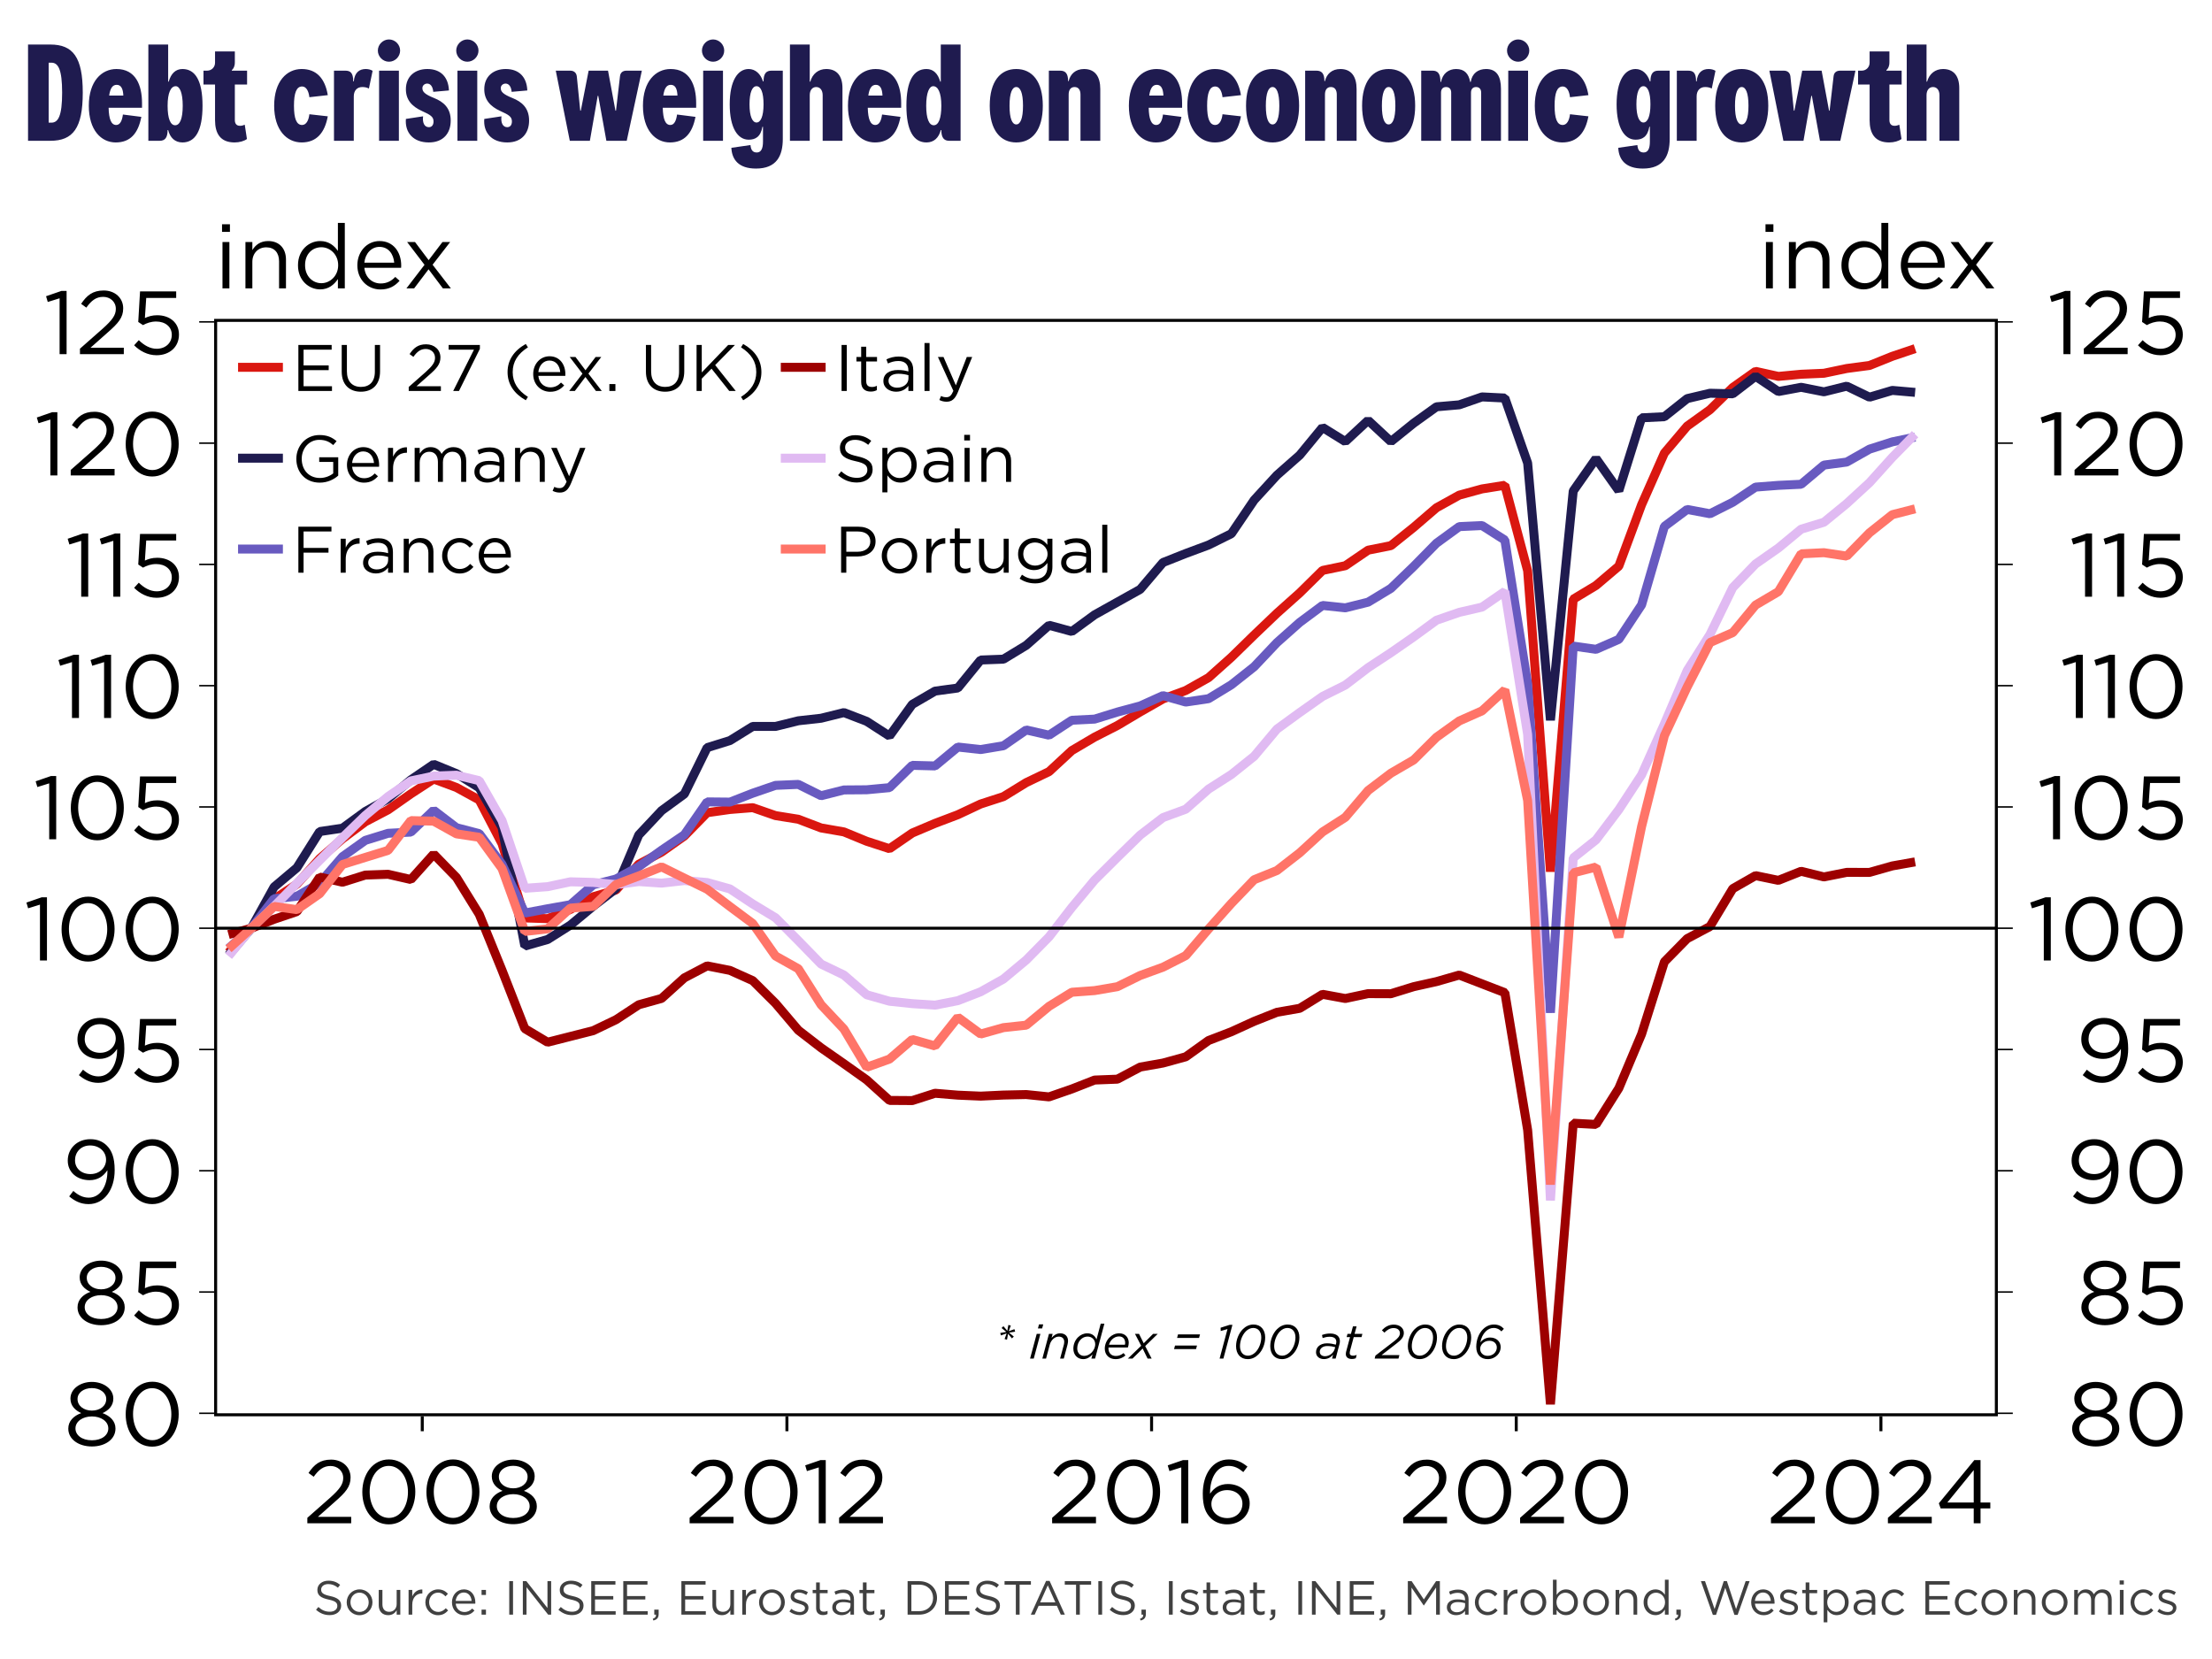 ﻿<?xml version="1.0" encoding="utf-8"?><svg version="1.1" baseProfile="basic" width="740" height="555" xmlns="http://www.w3.org/2000/svg"><rect width="100%" height="100%" fill="#808080" stroke="none"/><style><![CDATA[
text {
  white-space: pre;
}
]]></style><clipPath id="C0"><rect width="596.72" height="367.12" /></clipPath><clipPath id="C1"><rect width="596.72" height="367.12" /></clipPath><clipPath id="C2"><rect width="596.72" height="367.12" /></clipPath><clipPath id="C3"><rect width="176.353" height="25.2" /></clipPath><clipPath id="C4"><rect width="352.177" height="87.2" /></clipPath><clipPath id="C5"><rect width="2000" height="2000" /></clipPath><clipPath id="C6"><rect width="724" height="25.2" /></clipPath><g><rect width="740" height="555" fill="#ffffff" fill-opacity="0" /><g><rect width="740" height="555" fill="#ffffff" /><g transform="matrix(1 0 0 1 8 8)"><path d="M8.28 12.972 L8.28 33.028 9.2 33.028 C11.454 33.028 12.788 30.82 12.788 23 12.788 15.18 11.454 12.972 9.2 12.972 L8.28 12.972 Z M1.38 6.9 L8.832 6.9 C16.422 6.9 19.688 11.132 19.688 23 19.688 34.868 16.422 39.1 8.832 39.1 L1.38 39.1 1.38 6.9 Z M31.05 20.378 C29.716 20.378 28.888 21.39 28.52 23.966 L33.258 23.966 C33.166 21.712 32.522 20.378 31.05 20.378 Z M30.958 15.088 C37.398 15.088 39.514 20.516 39.514 26.496 L39.514 28.06 28.336 28.06 C28.428 31.878 29.21 33.81 30.866 33.81 32.154 33.81 32.844 32.43 33.12 30.314 L39.284 31.096 C38.226 36.616 35.604 39.652 30.728 39.652 25.852 39.652 21.712 35.558 21.712 27.37 21.712 19.182 25.99 15.088 30.958 15.088 Z M50.784 20.838 C49.174 20.838 48.07 23 48.07 27.37 48.07 31.74 49.036 33.902 50.6 33.902 52.164 33.902 53.13 31.74 53.13 27.37 53.13 23 52.118 20.838 50.784 20.838 Z M41.63 6.9 L48.254 6.9 48.254 19.32 48.438 19.32 C49.22 16.56 50.784 15.088 53.038 15.088 57.362 15.088 59.754 19.044 59.754 27.37 59.754 35.696 57.362 39.652 53.038 39.652 50.508 39.652 48.898 38.042 48.254 35.512 L48.07 35.512 C48.07 38.18 47.104 39.1 45.402 39.1 L41.63 39.1 41.63 6.9 Z M63.94 9.2 L70.564 9.2 70.564 12.834 C70.564 14.214 70.104 14.996 69.552 15.456 L69.552 15.64 74.658 15.64 74.658 20.286 70.564 20.286 70.564 32.154 C70.564 33.35 71.116 34.086 72.266 34.086 72.91 34.086 73.37 33.948 73.876 33.718 L74.612 38.502 C73.692 39.192 72.128 39.652 70.472 39.652 65.642 39.652 63.94 36.57 63.94 32.2 L63.94 20.286 60.076 20.286 60.076 15.64 61.272 15.64 C62.79 15.64 63.94 14.49 63.94 12.972 L63.94 9.2 Z M92.92 15.088 C97.934 15.088 100.74 18.308 101.66 23.828 L95.496 24.518 C95.266 22.448 94.438 20.93 93.058 20.93 91.172 20.93 90.344 23.092 90.344 27.37 90.344 31.648 91.172 33.81 93.058 33.81 94.438 33.81 95.266 32.292 95.496 30.222 L101.66 30.912 C100.648 36.386 97.934 39.652 92.92 39.652 87.952 39.652 83.72 35.558 83.72 27.37 83.72 19.182 87.952 15.088 92.92 15.088 Z M114.356 15.088 C115.276 15.088 116.058 15.318 116.656 15.686 L115.414 21.62 C114.816 21.298 114.08 21.114 113.206 21.114 111.366 21.114 110.354 22.402 110.354 24.242 L110.354 39.1 103.73 39.1 103.73 15.64 107.502 15.64 C109.204 15.64 110.17 16.33 110.17 19.228 L110.354 19.228 C110.63 16.238 112.24 15.088 114.356 15.088 Z M118.818 15.64 L125.442 15.64 125.442 39.1 118.818 39.1 118.818 15.64 Z M122.13 5.198 C124.154 5.198 125.856 6.9 125.856 8.924 125.856 10.948 124.154 12.65 122.13 12.65 120.106 12.65 118.404 10.948 118.404 8.924 118.404 6.9 120.106 5.198 122.13 5.198 Z M134.964 15.088 C139.472 15.088 142.002 17.802 142.186 22.264 L136.942 22.724 C136.804 20.976 136.022 19.964 134.918 19.964 134.136 19.964 133.308 20.516 133.308 21.482 133.308 22.632 133.998 23.506 137.218 24.794 140.3 26.036 142.784 28.06 142.784 32.338 142.784 36.478 140.392 39.652 135.47 39.652 130.134 39.652 127.42 36.248 127.788 31.786 L133.538 30.912 C133.262 33.166 134.044 34.546 135.47 34.546 136.39 34.546 137.034 33.902 137.034 32.614 137.034 31.05 135.976 30.406 133.216 29.164 129.628 27.554 127.788 25.254 127.788 21.85 127.788 17.526 130.87 15.088 134.964 15.088 Z M145.038 15.64 L151.662 15.64 151.662 39.1 145.038 39.1 145.038 15.64 Z M148.35 5.198 C150.374 5.198 152.076 6.9 152.076 8.924 152.076 10.948 150.374 12.65 148.35 12.65 146.326 12.65 144.624 10.948 144.624 8.924 144.624 6.9 146.326 5.198 148.35 5.198 Z M161.184 15.088 C165.692 15.088 168.222 17.802 168.406 22.264 L163.162 22.724 C163.024 20.976 162.242 19.964 161.138 19.964 160.356 19.964 159.528 20.516 159.528 21.482 159.528 22.632 160.218 23.506 163.438 24.794 166.52 26.036 169.004 28.06 169.004 32.338 169.004 36.478 166.612 39.652 161.69 39.652 156.354 39.652 153.64 36.248 154.008 31.786 L159.758 30.912 C159.482 33.166 160.264 34.546 161.69 34.546 162.61 34.546 163.254 33.902 163.254 32.614 163.254 31.05 162.196 30.406 159.436 29.164 155.848 27.554 154.008 25.254 154.008 21.85 154.008 17.526 157.09 15.088 161.184 15.088 Z M177.928 15.64 L182.758 15.64 C184 15.64 184.828 16.33 184.966 17.572 L186.116 29.026 186.3 29.026 188.922 15.64 195.408 15.64 197.892 29.026 198.076 29.026 199.41 17.526 C199.548 16.238 200.376 15.64 201.618 15.64 L206.724 15.64 201.664 39.1 194.856 39.1 192.142 24.058 191.958 24.058 189.336 39.1 182.62 39.1 177.928 15.64 Z M216.43 20.378 C215.096 20.378 214.268 21.39 213.9 23.966 L218.638 23.966 C218.546 21.712 217.902 20.378 216.43 20.378 Z M216.338 15.088 C222.778 15.088 224.894 20.516 224.894 26.496 L224.894 28.06 213.716 28.06 C213.808 31.878 214.59 33.81 216.246 33.81 217.534 33.81 218.224 32.43 218.5 30.314 L224.664 31.096 C223.606 36.616 220.984 39.652 216.108 39.652 211.232 39.652 207.092 35.558 207.092 27.37 207.092 19.182 211.37 15.088 216.338 15.088 Z M227.24 15.64 L233.864 15.64 233.864 39.1 227.24 39.1 227.24 15.64 Z M230.552 5.198 C232.576 5.198 234.278 6.9 234.278 8.924 234.278 10.948 232.576 12.65 230.552 12.65 228.528 12.65 226.826 10.948 226.826 8.924 226.826 6.9 228.528 5.198 230.552 5.198 Z M245.088 20.838 C243.662 20.838 242.742 22.862 242.742 26.91 242.742 30.958 243.708 32.982 245.088 32.982 246.468 32.982 247.434 30.958 247.434 26.91 247.434 22.862 246.514 20.838 245.088 20.838 Z M242.466 15.088 C244.674 15.088 246.468 16.698 247.25 19.228 L247.434 19.228 C247.434 16.514 248.4 15.64 250.102 15.64 L253.874 15.64 253.874 38.502 C253.874 44.068 251.85 48.392 244.904 48.392 239.108 48.392 236.854 45.402 236.67 41.446 L243.064 40.526 C243.202 42.09 243.754 43.01 245.18 43.01 246.606 43.01 247.25 41.722 247.25 39.376 L247.25 34.408 247.066 34.408 C246.468 37.812 244.674 38.732 242.466 38.732 238.786 38.732 236.118 34.776 236.118 26.91 236.118 19.044 238.786 15.088 242.466 15.088 Z M256.266 6.9 L262.89 6.9 262.89 19.32 263.074 19.32 C263.81 16.652 265.834 15.088 268.41 15.088 271.952 15.088 273.838 17.388 273.838 21.482 L273.838 39.1 267.214 39.1 267.214 23.828 C267.214 22.218 266.386 21.114 265.052 21.114 263.718 21.114 262.89 22.218 262.89 23.828 L262.89 39.1 256.266 39.1 256.266 6.9 Z M285.016 20.378 C283.682 20.378 282.854 21.39 282.486 23.966 L287.224 23.966 C287.132 21.712 286.488 20.378 285.016 20.378 Z M284.924 15.088 C291.364 15.088 293.48 20.516 293.48 26.496 L293.48 28.06 282.302 28.06 C282.394 31.878 283.176 33.81 284.832 33.81 286.12 33.81 286.81 32.43 287.086 30.314 L293.25 31.096 C292.192 36.616 289.57 39.652 284.694 39.652 279.818 39.652 275.678 35.558 275.678 27.37 275.678 19.182 279.956 15.088 284.924 15.088 Z M304.198 20.838 C302.864 20.838 301.852 23 301.852 27.37 301.852 31.74 302.818 33.902 304.382 33.902 305.946 33.902 306.912 31.74 306.912 27.37 306.912 23 305.808 20.838 304.198 20.838 Z M306.728 6.9 L313.352 6.9 313.352 39.1 309.58 39.1 C307.878 39.1 306.912 38.18 306.912 35.512 L306.728 35.512 C306.084 38.042 304.474 39.652 301.944 39.652 297.62 39.652 295.228 35.696 295.228 27.37 295.228 19.044 297.62 15.088 301.944 15.088 304.198 15.088 305.762 16.56 306.544 19.32 L306.728 19.32 306.728 6.9 Z M331.982 21.114 C330.648 21.114 329.728 23 329.728 27.37 329.728 31.74 330.648 33.626 331.982 33.626 333.316 33.626 334.236 31.74 334.236 27.37 334.236 23 333.316 21.114 331.982 21.114 Z M331.982 15.088 C337.272 15.088 340.86 19.182 340.86 27.37 340.86 35.558 337.272 39.652 331.982 39.652 326.692 39.652 323.104 35.558 323.104 27.37 323.104 19.182 326.692 15.088 331.982 15.088 Z M354.66 15.088 C358.34 15.088 360.088 17.618 360.088 21.804 L360.088 39.1 353.464 39.1 353.464 23.644 C353.464 22.126 352.82 21.114 351.486 21.114 350.152 21.114 349.508 22.126 349.508 23.644 L349.508 39.1 342.884 39.1 342.884 15.64 346.656 15.64 C348.358 15.64 349.324 16.514 349.324 19.136 L349.508 19.136 C350.06 16.79 351.808 15.088 354.66 15.088 Z M378.994 20.378 C377.66 20.378 376.832 21.39 376.464 23.966 L381.202 23.966 C381.11 21.712 380.466 20.378 378.994 20.378 Z M378.902 15.088 C385.342 15.088 387.458 20.516 387.458 26.496 L387.458 28.06 376.28 28.06 C376.372 31.878 377.154 33.81 378.81 33.81 380.098 33.81 380.788 32.43 381.064 30.314 L387.228 31.096 C386.17 36.616 383.548 39.652 378.672 39.652 373.796 39.652 369.656 35.558 369.656 27.37 369.656 19.182 373.934 15.088 378.902 15.088 Z M398.406 15.088 C403.42 15.088 406.226 18.308 407.146 23.828 L400.982 24.518 C400.752 22.448 399.924 20.93 398.544 20.93 396.658 20.93 395.83 23.092 395.83 27.37 395.83 31.648 396.658 33.81 398.544 33.81 399.924 33.81 400.752 32.292 400.982 30.222 L407.146 30.912 C406.134 36.386 403.42 39.652 398.406 39.652 393.438 39.652 389.206 35.558 389.206 27.37 389.206 19.182 393.438 15.088 398.406 15.088 Z M417.726 21.114 C416.392 21.114 415.472 23 415.472 27.37 415.472 31.74 416.392 33.626 417.726 33.626 419.06 33.626 419.98 31.74 419.98 27.37 419.98 23 419.06 21.114 417.726 21.114 Z M417.726 15.088 C423.016 15.088 426.604 19.182 426.604 27.37 426.604 35.558 423.016 39.652 417.726 39.652 412.436 39.652 408.848 35.558 408.848 27.37 408.848 19.182 412.436 15.088 417.726 15.088 Z M440.404 15.088 C444.084 15.088 445.832 17.618 445.832 21.804 L445.832 39.1 439.208 39.1 439.208 23.644 C439.208 22.126 438.564 21.114 437.23 21.114 435.896 21.114 435.252 22.126 435.252 23.644 L435.252 39.1 428.628 39.1 428.628 15.64 432.4 15.64 C434.102 15.64 435.068 16.514 435.068 19.136 L435.252 19.136 C435.804 16.79 437.552 15.088 440.404 15.088 Z M456.55 21.114 C455.216 21.114 454.296 23 454.296 27.37 454.296 31.74 455.216 33.626 456.55 33.626 457.884 33.626 458.804 31.74 458.804 27.37 458.804 23 457.884 21.114 456.55 21.114 Z M456.55 15.088 C461.84 15.088 465.428 19.182 465.428 27.37 465.428 35.558 461.84 39.652 456.55 39.652 451.26 39.652 447.672 35.558 447.672 27.37 447.672 19.182 451.26 15.088 456.55 15.088 Z M479.136 15.088 C481.942 15.088 483.322 16.652 483.828 19.412 L484.012 19.412 C484.472 16.514 486.496 15.088 489.164 15.088 492.66 15.088 494.132 17.48 494.132 21.712 L494.132 39.1 487.508 39.1 487.508 23 C487.508 21.942 487.002 21.114 485.806 21.114 484.61 21.114 484.104 21.942 484.104 23 L484.104 39.1 477.48 39.1 477.48 23 C477.48 21.942 476.974 21.114 475.778 21.114 474.582 21.114 474.076 21.942 474.076 23 L474.076 39.1 467.452 39.1 467.452 15.64 471.224 15.64 C472.926 15.64 473.892 16.514 473.892 19.412 L474.076 19.412 C474.628 16.514 476.698 15.088 479.136 15.088 Z M496.57 15.64 L503.194 15.64 503.194 39.1 496.57 39.1 496.57 15.64 Z M499.882 5.198 C501.906 5.198 503.608 6.9 503.608 8.924 503.608 10.948 501.906 12.65 499.882 12.65 497.858 12.65 496.156 10.948 496.156 8.924 496.156 6.9 497.858 5.198 499.882 5.198 Z M514.648 15.088 C519.662 15.088 522.468 18.308 523.388 23.828 L517.224 24.518 C516.994 22.448 516.166 20.93 514.786 20.93 512.9 20.93 512.072 23.092 512.072 27.37 512.072 31.648 512.9 33.81 514.786 33.81 516.166 33.81 516.994 32.292 517.224 30.222 L523.388 30.912 C522.376 36.386 519.662 39.652 514.648 39.652 509.68 39.652 505.448 35.558 505.448 27.37 505.448 19.182 509.68 15.088 514.648 15.088 Z M541.788 20.838 C540.362 20.838 539.442 22.862 539.442 26.91 539.442 30.958 540.408 32.982 541.788 32.982 543.168 32.982 544.134 30.958 544.134 26.91 544.134 22.862 543.214 20.838 541.788 20.838 Z M539.166 15.088 C541.374 15.088 543.168 16.698 543.95 19.228 L544.134 19.228 C544.134 16.514 545.1 15.64 546.802 15.64 L550.574 15.64 550.574 38.502 C550.574 44.068 548.55 48.392 541.604 48.392 535.808 48.392 533.554 45.402 533.37 41.446 L539.764 40.526 C539.902 42.09 540.454 43.01 541.88 43.01 543.306 43.01 543.95 41.722 543.95 39.376 L543.95 34.408 543.766 34.408 C543.168 37.812 541.374 38.732 539.166 38.732 535.486 38.732 532.818 34.776 532.818 26.91 532.818 19.044 535.486 15.088 539.166 15.088 Z M563.592 15.088 C564.512 15.088 565.294 15.318 565.892 15.686 L564.65 21.62 C564.052 21.298 563.316 21.114 562.442 21.114 560.602 21.114 559.59 22.402 559.59 24.242 L559.59 39.1 552.966 39.1 552.966 15.64 556.738 15.64 C558.44 15.64 559.406 16.33 559.406 19.228 L559.59 19.228 C559.866 16.238 561.476 15.088 563.592 15.088 Z M574.678 21.114 C573.344 21.114 572.424 23 572.424 27.37 572.424 31.74 573.344 33.626 574.678 33.626 576.012 33.626 576.932 31.74 576.932 27.37 576.932 23 576.012 21.114 574.678 21.114 Z M574.678 15.088 C579.968 15.088 583.556 19.182 583.556 27.37 583.556 35.558 579.968 39.652 574.678 39.652 569.388 39.652 565.8 35.558 565.8 27.37 565.8 19.182 569.388 15.088 574.678 15.088 Z M583.924 15.64 L588.754 15.64 C589.996 15.64 590.824 16.33 590.962 17.572 L592.112 29.026 592.296 29.026 594.918 15.64 601.404 15.64 603.888 29.026 604.072 29.026 605.406 17.526 C605.544 16.238 606.372 15.64 607.614 15.64 L612.72 15.64 607.66 39.1 600.852 39.1 598.138 24.058 597.954 24.058 595.332 39.1 588.616 39.1 583.924 15.64 Z M617.458 9.2 L624.082 9.2 624.082 12.834 C624.082 14.214 623.622 14.996 623.07 15.456 L623.07 15.64 628.176 15.64 628.176 20.286 624.082 20.286 624.082 32.154 C624.082 33.35 624.634 34.086 625.784 34.086 626.428 34.086 626.888 33.948 627.394 33.718 L628.13 38.502 C627.21 39.192 625.646 39.652 623.99 39.652 619.16 39.652 617.458 36.57 617.458 32.2 L617.458 20.286 613.594 20.286 613.594 15.64 614.79 15.64 C616.308 15.64 617.458 14.49 617.458 12.972 L617.458 9.2 Z M629.878 6.9 L636.502 6.9 636.502 19.32 636.686 19.32 C637.422 16.652 639.446 15.088 642.022 15.088 645.564 15.088 647.45 17.388 647.45 21.482 L647.45 39.1 640.826 39.1 640.826 23.828 C640.826 22.218 639.998 21.114 638.664 21.114 637.33 21.114 636.502 22.218 636.502 23.828 L636.502 39.1 629.878 39.1 629.878 6.9 Z" fill="#1f1b4f" /><g transform="matrix(1 0 0 1 0 59.68)"><g><g transform="matrix(1 0 0 1 63.64 39)"><g><rect x="0.5" y="0.5" width="595.72" height="366.12" fill="none" stroke="#ffffff" stroke-opacity="0" /><rect x="1" y="1" width="594.72" height="365.12" fill="#ffffff" fill-opacity="0" /></g></g><g clip-path="url(#C0)" transform="matrix(1 0 0 1 63.64 39)"><g><path d="M569.034 9.946 L569.034 9.946 561.409 12.516 553.785 15.583 546.16 16.595 538.535 18.192 530.911 18.521 523.286 19.239 515.662 17.551 508.037 22.948 500.412 30.396 492.788 35.873 485.163 44.898 477.538 62.166 469.914 82.714 462.289 89.179 454.665 93.779 447.04 184.905 439.415 84.262 431.791 55.661 424.166 56.88 416.542 58.959 408.917 63.18 401.292 69.737 393.668 75.852 386.043 77.377 378.418 82.573 370.794 84.155 363.169 91.672 355.545 98.478 347.92 105.759 340.295 113.21 332.671 120.017 325.046 124.314 317.422 127.142 309.797 131.494 302.172 136.026 294.548 139.917 286.923 144.411 279.298 151.465 271.674 155.133 264.049 159.818 256.425 162.291 248.8 165.876 241.175 168.766 233.551 171.997 225.926 177.237 218.302 174.758 210.677 171.624 203.052 170.299 195.428 167.389 187.803 166.168 180.178 163.516 172.554 164.123 164.929 165.2 157.305 172.994 149.68 178.379 142.055 182.435 134.431 191.062 126.806 193.324 119.182 197.563 111.557 200.648 103.932 200.403 96.308 175.569 88.683 160.935 81.058 156.762 73.434 153.931 65.809 158.897 58.185 164.246 50.56 168.241 42.935 173.925 35.311 180.564 27.686 189.08 20.062 194.108 12.437 203.844 4.812 211.977 " fill="none" stroke="#da1710" stroke-width="3" stroke-miterlimit="0.5" /><path d="M569.034 24.589 L569.034 24.589 561.409 23.927 553.785 26.196 546.16 22.509 538.535 24.4 530.911 22.887 523.286 24.305 515.662 19.2 508.037 25.061 500.412 24.872 492.788 26.669 485.163 32.72 477.538 33.098 469.914 57.49 462.289 46.712 454.665 57.585 447.04 134.26 439.415 48.225 431.791 26.48 424.166 26.101 416.542 28.749 408.917 29.411 401.292 34.894 393.668 41.039 386.043 33.949 378.418 41.039 370.794 36.312 363.169 45.578 355.545 52.29 347.92 60.61 340.295 71.861 332.671 75.643 325.046 78.479 317.422 81.504 309.797 90.486 302.172 94.741 294.548 98.995 286.923 104.573 279.298 102.493 271.674 109.206 264.049 113.838 256.425 114.122 248.8 123.482 241.175 124.522 233.551 128.965 225.926 139.554 218.302 134.638 210.677 131.707 203.052 133.598 195.428 134.449 187.803 136.34 180.178 136.34 172.554 141.067 164.929 143.431 157.305 158.936 149.68 164.514 142.055 172.645 134.431 190.608 126.806 196.47 119.182 202.804 111.557 207.626 103.932 209.801 96.308 170.092 88.683 156.856 81.058 152.129 73.434 149.009 65.809 154.209 58.185 160.543 50.56 164.798 42.935 170.376 35.311 171.51 27.686 183.612 20.062 190.041 12.437 203.844 4.812 212.826 " fill="none" stroke="#1f1b4f" stroke-width="3" stroke-miterlimit="0.5" /><path d="M569.034 39.546 L569.034 39.546 561.409 41.142 553.785 43.577 546.16 47.895 538.535 48.911 530.911 55.324 523.286 55.689 515.662 56.277 508.037 61.346 500.412 65.188 492.788 63.746 485.163 69.443 477.538 95.662 469.914 107.207 462.289 110.54 454.665 109.462 447.04 232.114 439.415 122.093 431.791 73.998 424.166 69.139 416.542 69.493 408.917 75.049 401.292 82.809 393.668 90.153 386.043 94.768 378.418 96.663 370.794 95.865 363.169 101.531 355.545 108.307 347.92 116.373 340.295 122.405 332.671 127.054 325.046 128.187 317.422 126.031 309.797 129.478 302.172 131.532 294.548 133.89 286.923 134.274 279.298 139.268 271.674 137.517 264.049 142.804 256.425 144.071 248.8 143.232 241.175 149.552 233.551 149.358 225.926 156.815 218.302 157.528 210.677 157.587 203.052 159.522 195.428 155.729 187.803 156.055 180.178 158.676 172.554 161.653 164.929 161.584 157.305 172.58 149.68 177.754 142.055 183.244 134.431 187.378 126.806 189.318 119.182 195.982 111.557 197.332 103.932 198.769 96.308 182.471 88.683 172.197 81.058 170.215 73.434 164.394 65.809 171.688 58.185 172.093 50.56 174.457 42.935 179.907 35.311 188.735 27.686 193.162 20.062 193.967 12.437 203.844 4.812 210.595 " fill="none" stroke="#685ac0" stroke-width="3" stroke-miterlimit="0.5" /><path d="M569.034 181.655 L569.034 181.655 561.409 183.005 553.785 185.168 546.16 185.164 538.535 186.681 530.911 184.799 523.286 187.833 515.662 186.253 508.037 190.612 500.412 203.274 492.788 207.322 485.163 215.084 477.538 239.265 469.914 257.387 462.289 269.488 454.665 269.072 447.04 363.096 439.415 271.359 431.791 225.402 424.166 222.456 416.542 219.512 408.917 221.704 401.292 223.401 393.668 225.76 386.043 225.729 378.418 227.355 370.794 225.954 363.169 230.641 355.545 231.974 347.92 234.998 340.295 238.477 332.671 241.406 325.046 246.858 317.422 248.952 309.797 250.298 302.172 254.344 294.548 254.639 286.923 257.627 279.298 260.269 271.674 259.488 264.049 259.656 256.425 260.019 248.8 259.691 241.175 259.058 233.551 261.507 225.926 261.454 218.302 254.588 210.677 249.172 203.052 243.852 195.428 237.961 187.803 228.976 180.178 221.379 172.554 217.956 164.929 216.448 157.305 220.451 149.68 227.334 142.055 229.453 134.431 234.453 126.806 238.116 119.182 240.047 111.557 241.984 103.932 237.435 96.308 217.924 88.683 199.195 81.058 186.871 73.434 179.049 65.809 187.551 58.185 185.8 50.56 186.066 42.935 188.459 35.311 186.731 27.686 198.275 20.062 200.85 12.437 203.844 4.812 205.961 " fill="none" stroke="#9d0000" stroke-width="3" stroke-miterlimit="0.5" /><path d="M569.034 38.577 L569.034 38.577 561.409 46.329 553.785 54.782 546.16 61.787 538.535 68.026 530.911 70.352 523.286 76.66 515.662 81.989 508.037 89.895 500.412 105.583 492.788 117.639 485.163 135.511 477.538 152.516 469.914 164.183 462.289 174.289 454.665 180.347 447.04 294.895 439.415 139.014 431.791 91.173 424.166 96.416 416.542 98.173 408.917 100.81 401.292 106.382 393.668 111.67 386.043 116.686 378.418 122.507 370.794 126.309 363.169 131.687 355.545 137.233 347.92 146.319 340.295 152.428 332.671 157.304 325.046 164.032 317.422 166.838 309.797 172.693 302.172 180.15 294.548 187.74 286.923 196.903 279.298 206.745 271.674 214.487 264.049 220.839 256.425 225.106 248.8 228.081 241.175 229.576 233.551 229.08 225.926 228.272 218.302 226.104 210.677 219.506 203.052 215.835 195.428 208.011 187.803 200.341 180.178 195.727 172.554 190.696 164.929 188.556 157.305 187.906 149.68 188.759 142.055 188.239 134.431 189.257 126.806 188.52 119.182 188.319 111.557 189.945 103.932 190.485 96.308 167.825 88.683 154.477 81.058 152.653 73.434 152.956 65.809 154.566 58.185 159.788 50.56 166.154 42.935 173.54 35.311 181.122 27.686 188.813 20.062 196.541 12.437 203.844 4.812 213.173 " fill="none" stroke="#e0baf2" stroke-width="3" stroke-miterlimit="0.5" /><path d="M569.034 63.544 L569.034 63.544 561.409 65.497 553.785 71.563 546.16 79.361 538.535 78.214 530.911 78.596 523.286 91.249 515.662 95.737 508.037 104.951 500.412 108.276 492.788 123.131 485.163 139.454 477.538 169.831 469.914 206.827 462.289 183.381 454.665 185.328 447.04 289.598 439.415 161.122 431.791 124.124 424.166 131.121 416.542 134.504 408.917 139.958 401.292 147.552 393.668 151.991 386.043 157.783 378.418 166.746 370.794 171.644 363.169 178.624 355.545 184.543 347.92 187.622 340.295 195.559 332.671 204.098 325.046 213.003 317.422 216.883 309.797 219.65 302.172 223.403 294.548 224.71 286.923 225.268 279.298 229.976 271.674 236.28 264.049 237.101 256.425 239.248 248.8 233.643 241.175 243.234 233.551 241.053 225.926 247.623 218.302 250.354 210.677 237.568 203.052 229.462 195.428 217.406 187.803 213.135 180.178 202.273 172.554 196.593 164.929 190.807 157.305 187.09 149.68 183.322 142.055 186.366 134.431 189.228 126.806 196.519 119.182 197.123 111.557 204.056 103.932 204.926 96.308 183.885 88.683 173.429 81.058 172.275 73.434 168.03 65.809 167.843 58.185 177.8 50.56 180.155 42.935 182.524 35.311 192.285 27.686 197.623 20.062 196.55 12.437 203.844 4.812 210.731 " fill="none" stroke="#ff7468" stroke-width="3" stroke-miterlimit="0.5" /></g></g><g transform="matrix(1 0 0 1 63.64 0)"><path d="M2.79 13.29 L5.1 13.29 5.1 28.8 2.79 28.8 2.79 13.29 Z M2.64 7.35 L5.28 7.35 5.28 9.9 2.64 9.9 2.64 7.35 Z M18.09 12.96 C21.84 12.96 24.03 15.48 24.03 19.17 L24.03 28.8 21.72 28.8 21.72 19.74 C21.72 16.86 20.16 15.06 17.43 15.06 14.76 15.06 12.78 17.01 12.78 19.92 L12.78 28.8 10.47 28.8 10.47 13.29 12.78 13.29 12.78 15.99 C13.8 14.31 15.42 12.96 18.09 12.96 Z M35.88 15.03 C32.88 15.03 30.42 17.25 30.42 21 L30.42 21.06 C30.42 24.72 32.94 27.06 35.88 27.06 38.76 27.06 41.49 24.63 41.49 21.06 L41.49 21 C41.49 17.43 38.76 15.03 35.88 15.03 Z M41.4 6.9 L43.71 6.9 43.71 28.8 41.4 28.8 41.4 25.68 C40.14 27.54 38.31 29.13 35.46 29.13 31.74 29.13 28.05 26.19 28.05 21.09 L28.05 21.03 C28.05 15.96 31.74 12.96 35.46 12.96 38.34 12.96 40.2 14.52 41.4 16.26 L41.4 6.9 Z M55.29 14.91 C52.59 14.91 50.55 17.16 50.25 20.19 L60.24 20.19 C60 17.37 58.38 14.91 55.29 14.91 Z M55.35 12.96 C59.94 12.96 62.58 16.62 62.58 21.15 62.58 21.45 62.58 21.63 62.55 21.9 L50.25 21.9 C50.58 25.26 52.95 27.15 55.71 27.15 57.84 27.15 59.34 26.28 60.6 24.96 L62.04 26.25 C60.48 27.99 58.59 29.16 55.65 29.16 51.39 29.16 47.91 25.89 47.91 21.09 L47.91 21.03 C47.91 16.56 51.06 12.96 55.35 12.96 Z M64.56 13.29 L67.2 13.29 71.76 19.35 76.38 13.29 78.96 13.29 73.08 20.88 79.2 28.8 76.53 28.8 71.73 22.41 66.9 28.8 64.32 28.8 70.38 20.91 64.56 13.29 Z" /></g><g transform="matrix(1 0 0 1 579.99 0)"><path d="M2.79 13.29 L5.1 13.29 5.1 28.8 2.79 28.8 2.79 13.29 Z M2.64 7.35 L5.28 7.35 5.28 9.9 2.64 9.9 2.64 7.35 Z M18.09 12.96 C21.84 12.96 24.03 15.48 24.03 19.17 L24.03 28.8 21.72 28.8 21.72 19.74 C21.72 16.86 20.16 15.06 17.43 15.06 14.76 15.06 12.78 17.01 12.78 19.92 L12.78 28.8 10.47 28.8 10.47 13.29 12.78 13.29 12.78 15.99 C13.8 14.31 15.42 12.96 18.09 12.96 Z M35.88 15.03 C32.88 15.03 30.42 17.25 30.42 21 L30.42 21.06 C30.42 24.72 32.94 27.06 35.88 27.06 38.76 27.06 41.49 24.63 41.49 21.06 L41.49 21 C41.49 17.43 38.76 15.03 35.88 15.03 Z M41.4 6.9 L43.71 6.9 43.71 28.8 41.4 28.8 41.4 25.68 C40.14 27.54 38.31 29.13 35.46 29.13 31.74 29.13 28.05 26.19 28.05 21.09 L28.05 21.03 C28.05 15.96 31.74 12.96 35.46 12.96 38.34 12.96 40.2 14.52 41.4 16.26 L41.4 6.9 Z M55.29 14.91 C52.59 14.91 50.55 17.16 50.25 20.19 L60.24 20.19 C60 17.37 58.38 14.91 55.29 14.91 Z M55.35 12.96 C59.94 12.96 62.58 16.62 62.58 21.15 62.58 21.45 62.58 21.63 62.55 21.9 L50.25 21.9 C50.58 25.26 52.95 27.15 55.71 27.15 57.84 27.15 59.34 26.28 60.6 24.96 L62.04 26.25 C60.48 27.99 58.59 29.16 55.65 29.16 51.39 29.16 47.91 25.89 47.91 21.09 L47.91 21.03 C47.91 16.56 51.06 12.96 55.35 12.96 Z M64.56 13.29 L67.2 13.29 71.76 19.35 76.38 13.29 78.96 13.29 73.08 20.88 79.2 28.8 76.53 28.8 71.73 22.41 66.9 28.8 64.32 28.8 70.38 20.91 64.56 13.29 Z" /></g><g transform="matrix(1 0 0 1 63.64 39)"><rect x="0.5" y="0.5" width="595.72" height="366.12" fill="none" stroke="#000000" /></g><g transform="matrix(1 0 0 1 63.64 39)"><g clip-path="url(#C1)"><path d="M0 203.844 L596.72 203.844 " fill="none" stroke="#000000" /></g></g><g transform="matrix(1 0 0 1 63.64 39)"><g clip-path="url(#C2)"><g clip-path="url(#C3)" transform="matrix(1 0 0 1 257.896 329.454)"><g><rect x="0.5" y="0.5" width="175.353" height="24.2" fill="none" stroke="#ffffff" stroke-opacity="0" /><rect x="1" y="1" width="174.353" height="23.2" fill="#bfc4bf" fill-opacity="0" /><g transform="matrix(1 0 0 1 3 3)"><path d="M4.8 4.112 L5.616 4.32 4.928 6.208 6.832 5.52 7.072 6.352 5.04 6.688 6.624 8 6 8.608 4.704 7.056 4.352 9.04 3.536 8.832 4.224 6.928 2.32 7.616 2.08 6.8 4.112 6.448 2.528 5.136 3.152 4.528 4.448 6.08 4.8 4.112 Z M14.288 7.088 L15.52 7.088 13.296 15.36 12.064 15.36 14.288 7.088 Z M15.056 3.92 L16.464 3.92 16.096 5.28 14.688 5.28 15.056 3.92 Z M22.144 6.912 C23.744 6.912 24.768 7.904 24.768 9.472 24.768 9.856 24.672 10.32 24.576 10.752 L23.344 15.36 22.112 15.36 23.376 10.672 C23.44 10.4 23.488 10.016 23.488 9.744 23.488 8.656 22.8 8.016 21.648 8.016 20.368 8.016 19.088 9.12 18.656 10.688 L17.408 15.36 16.176 15.36 18.384 7.088 19.616 7.088 19.264 8.432 C20 7.584 20.88 6.912 22.144 6.912 Z M31.296 8 C30.416 8 29.616 8.368 29.024 8.96 28.272 9.696 27.84 10.784 27.84 11.936 27.84 13.472 28.784 14.464 30.176 14.464 31.056 14.464 31.936 14.048 32.624 13.36 33.36 12.624 33.856 11.616 33.856 10.56 33.856 9.12 32.816 8 31.296 8 Z M35.696 3.68 L36.928 3.68 33.808 15.36 32.576 15.36 32.96 13.952 C32.16 14.848 31.152 15.552 29.824 15.552 27.952 15.552 26.544 14.144 26.544 12.048 26.544 10.512 27.152 9.184 28.08 8.256 28.928 7.408 30.032 6.912 31.184 6.912 32.88 6.912 33.824 7.872 34.288 8.96 L35.696 3.68 Z M41.808 7.952 C40.896 7.952 40.112 8.352 39.504 8.944 39.024 9.424 38.672 10.048 38.464 10.72 L43.792 10.72 C43.84 10.576 43.872 10.368 43.872 10.08 43.872 8.944 43.232 7.952 41.808 7.952 Z M41.872 6.912 C43.968 6.912 45.072 8.352 45.072 10.08 45.072 10.64 44.96 11.168 44.784 11.648 L38.304 11.648 C38.288 11.76 38.288 11.872 38.288 11.984 38.288 13.456 39.216 14.496 40.736 14.496 41.792 14.496 42.576 14.128 43.344 13.52 L43.968 14.32 C43.12 15.04 42.112 15.552 40.64 15.552 38.496 15.552 37.056 14.096 37.056 12.032 37.056 10.656 37.648 9.28 38.624 8.304 39.472 7.456 40.592 6.912 41.872 6.912 Z M47.152 7.088 L48.512 7.088 50.08 10.24 53.232 7.088 54.784 7.088 50.576 11.184 52.736 15.36 51.376 15.36 49.728 12 46.336 15.36 44.784 15.36 49.232 11.072 47.152 7.088 Z M60.56 11.008 L67.904 11.008 67.584 12.192 60.224 12.192 60.56 11.008 Z M61.552 7.264 L68.912 7.264 68.592 8.448 61.248 8.448 61.552 7.264 Z M78.816 4.08 L79.76 4.08 76.736 15.36 75.472 15.36 78.112 5.488 75.84 6.144 75.808 5.04 78.816 4.08 Z M86.704 5.12 C85.792 5.12 84.944 5.552 84.24 6.256 83.056 7.456 82.288 9.392 82.288 11.232 82.288 13.056 83.216 14.4 84.976 14.4 85.888 14.4 86.736 13.968 87.456 13.264 88.64 12.064 89.408 10.128 89.408 8.288 89.408 6.464 88.464 5.12 86.704 5.12 Z M86.8 3.968 C89.296 3.968 90.72 5.776 90.72 8.288 90.72 10.4 89.872 12.576 88.448 13.984 87.504 14.944 86.272 15.552 84.896 15.552 82.384 15.552 80.976 13.744 80.976 11.232 80.976 9.12 81.824 6.944 83.232 5.536 84.192 4.576 85.408 3.968 86.8 3.968 Z M98.144 5.12 C97.232 5.12 96.384 5.552 95.68 6.256 94.496 7.456 93.728 9.392 93.728 11.232 93.728 13.056 94.656 14.4 96.416 14.4 97.328 14.4 98.176 13.968 98.896 13.264 100.08 12.064 100.848 10.128 100.848 8.288 100.848 6.464 99.904 5.12 98.144 5.12 Z M98.24 3.968 C100.736 3.968 102.16 5.776 102.16 8.288 102.16 10.4 101.312 12.576 99.888 13.984 98.944 14.944 97.712 15.552 96.336 15.552 93.824 15.552 92.416 13.744 92.416 11.232 92.416 9.12 93.264 6.944 94.672 5.536 95.632 4.576 96.848 3.968 98.24 3.968 Z M111.456 11.168 C110.608 11.168 109.936 11.424 109.504 11.856 109.152 12.192 108.976 12.624 108.976 13.104 108.976 13.984 109.664 14.576 110.736 14.576 112.128 14.576 113.584 13.568 113.984 12.112 L114.144 11.536 C113.424 11.328 112.48 11.168 111.456 11.168 Z M112.464 6.976 C114.544 6.976 115.712 7.936 115.712 9.536 115.712 9.888 115.648 10.288 115.536 10.672 L114.288 15.36 113.088 15.36 113.44 14.064 C112.672 14.944 111.664 15.536 110.352 15.536 108.96 15.536 107.728 14.72 107.728 13.248 107.728 12.448 108.016 11.776 108.512 11.28 109.168 10.624 110.192 10.256 111.408 10.256 112.512 10.256 113.552 10.48 114.352 10.704 L114.4 10.512 C114.464 10.272 114.512 9.968 114.512 9.744 114.512 8.672 113.776 8.064 112.272 8.064 111.392 8.064 110.672 8.24 109.936 8.496 L109.728 7.472 C110.544 7.168 111.392 6.976 112.464 6.976 Z M120.08 4.592 L121.296 4.592 120.624 7.088 123.232 7.088 122.944 8.176 120.336 8.176 119.056 12.944 C119.024 13.136 118.992 13.376 118.992 13.552 118.992 14.128 119.424 14.4 120.128 14.4 120.496 14.4 120.896 14.32 121.328 14.144 L121.024 15.264 C120.592 15.44 120.192 15.504 119.712 15.504 118.528 15.504 117.696 14.944 117.696 13.872 117.696 13.584 117.744 13.264 117.808 13.008 L119.104 8.176 117.968 8.176 118.256 7.088 119.408 7.088 120.08 4.592 Z M133.712 4 C135.728 4 137.104 5.136 137.104 6.784 137.104 8.128 136.272 9.088 134.704 10.288 L129.632 14.208 135.616 14.208 135.312 15.36 127.344 15.36 127.6 14.368 133.92 9.504 C135.136 8.56 135.792 7.824 135.792 6.864 135.792 5.872 135.008 5.152 133.664 5.152 132.416 5.152 131.424 5.84 130.608 6.688 L129.76 5.888 C130.768 4.816 132.048 4 133.712 4 Z M144.176 5.12 C143.264 5.12 142.416 5.552 141.712 6.256 140.528 7.456 139.76 9.392 139.76 11.232 139.76 13.056 140.688 14.4 142.448 14.4 143.36 14.4 144.208 13.968 144.928 13.264 146.112 12.064 146.88 10.128 146.88 8.288 146.88 6.464 145.936 5.12 144.176 5.12 Z M144.272 3.968 C146.768 3.968 148.192 5.776 148.192 8.288 148.192 10.4 147.344 12.576 145.92 13.984 144.976 14.944 143.744 15.552 142.368 15.552 139.856 15.552 138.448 13.744 138.448 11.232 138.448 9.12 139.296 6.944 140.704 5.536 141.664 4.576 142.88 3.968 144.272 3.968 Z M155.616 5.12 C154.704 5.12 153.856 5.552 153.152 6.256 151.968 7.456 151.2 9.392 151.2 11.232 151.2 13.056 152.128 14.4 153.888 14.4 154.8 14.4 155.648 13.968 156.368 13.264 157.552 12.064 158.32 10.128 158.32 8.288 158.32 6.464 157.376 5.12 155.616 5.12 Z M155.712 3.968 C158.208 3.968 159.632 5.776 159.632 8.288 159.632 10.4 158.784 12.576 157.36 13.984 156.416 14.944 155.184 15.552 153.808 15.552 151.296 15.552 149.888 13.744 149.888 11.232 149.888 9.12 150.736 6.944 152.144 5.536 153.104 4.576 154.32 3.968 155.712 3.968 Z M165.728 9.408 C164.752 9.408 163.952 9.776 163.424 10.32 162.912 10.816 162.64 11.456 162.64 12.096 162.64 12.8 162.88 13.344 163.296 13.744 163.776 14.24 164.432 14.448 165.184 14.448 166.096 14.448 166.864 14.096 167.392 13.568 167.92 13.04 168.208 12.368 168.208 11.632 168.208 10.512 167.392 9.408 165.728 9.408 Z M167.264 3.968 C168.736 3.968 169.808 4.544 170.576 5.408 L169.744 6.272 C169.12 5.6 168.288 5.12 167.168 5.12 166.16 5.12 165.264 5.504 164.464 6.304 163.6 7.168 162.88 8.576 162.736 9.952 163.36 9.088 164.496 8.32 165.968 8.32 168.144 8.32 169.504 9.744 169.504 11.536 169.504 12.56 169.088 13.52 168.352 14.256 167.552 15.056 166.448 15.552 165.152 15.552 164.032 15.552 163.056 15.168 162.432 14.528 161.728 13.824 161.328 12.848 161.328 11.424 161.328 9.04 162.224 6.912 163.552 5.584 164.592 4.544 165.824 3.968 167.264 3.968 Z" /></g></g></g><g clip-path="url(#C4)" transform="matrix(1 0 0 1 7 3)"><g><rect width="352.177" height="87.2" fill="#bfc4bf" fill-opacity="0" /><g transform="matrix(1 0 0 1 -2 -2)"><g><g transform="matrix(1 0 0 1 2 2)"><g><g transform="matrix(1 0 0 1 1 11.7)"><path d="M0 1.5 L15 1.5 " fill="none" stroke="#da1710" stroke-width="3" /></g><g transform="matrix(1 0 0 1 16 0)"><g transform="matrix(1 0 0 1 3 0)"><path d="M2.178 5.72 L13.31 5.72 13.31 7.304 3.916 7.304 3.916 12.562 12.32 12.562 12.32 14.146 3.916 14.146 3.916 19.536 13.42 19.536 13.42 21.12 2.178 21.12 2.178 5.72 Z M16.676 5.72 L18.414 5.72 18.414 14.564 C18.414 17.886 20.174 19.756 23.122 19.756 25.96 19.756 27.764 18.04 27.764 14.674 L27.764 5.72 29.502 5.72 29.502 14.542 C29.502 19.03 26.928 21.362 23.078 21.362 19.272 21.362 16.676 19.03 16.676 14.674 L16.676 5.72 Z M44.924 5.5 C47.696 5.5 49.698 7.348 49.698 9.856 L49.698 9.9 C49.698 12.144 48.51 13.53 45.804 15.884 L41.69 19.536 49.852 19.536 49.852 21.12 39.094 21.12 39.094 19.778 44.682 14.85 C47.036 12.738 47.894 11.55 47.894 10.01 47.894 8.206 46.464 7.062 44.792 7.062 43.032 7.062 41.888 7.986 40.656 9.702 L39.38 8.778 C40.766 6.71 42.218 5.5 44.924 5.5 Z M52.448 5.72 L62.898 5.72 62.898 7.018 55.902 21.12 53.966 21.12 60.918 7.304 52.448 7.304 52.448 5.72 Z M78.254 5.39 L78.98 6.512 C75.636 8.646 73.876 11.286 73.876 14.806 73.876 18.326 75.636 20.966 78.98 23.1 L78.254 24.222 C74.338 22.022 72.16 18.854 72.16 14.806 72.16 10.758 74.338 7.59 78.254 5.39 Z M86.152 10.934 C84.172 10.934 82.676 12.584 82.456 14.806 L89.782 14.806 C89.606 12.738 88.418 10.934 86.152 10.934 Z M86.196 9.504 C89.562 9.504 91.498 12.188 91.498 15.51 91.498 15.73 91.498 15.862 91.476 16.06 L82.456 16.06 C82.698 18.524 84.436 19.91 86.46 19.91 88.022 19.91 89.122 19.272 90.046 18.304 L91.102 19.25 C89.958 20.526 88.572 21.384 86.416 21.384 83.292 21.384 80.74 18.986 80.74 15.466 L80.74 15.422 C80.74 12.144 83.05 9.504 86.196 9.504 Z M92.95 9.746 L94.886 9.746 98.23 14.19 101.618 9.746 103.51 9.746 99.198 15.312 103.686 21.12 101.728 21.12 98.208 16.434 94.666 21.12 92.774 21.12 97.218 15.334 92.95 9.746 Z M106.216 18.81 L108.24 18.81 108.24 21.12 106.216 21.12 106.216 18.81 Z M118.448 5.72 L120.186 5.72 120.186 14.564 C120.186 17.886 121.946 19.756 124.894 19.756 127.732 19.756 129.536 18.04 129.536 14.674 L129.536 5.72 131.274 5.72 131.274 14.542 C131.274 19.03 128.7 21.362 124.85 21.362 121.044 21.362 118.448 19.03 118.448 14.674 L118.448 5.72 Z M135.388 5.72 L137.126 5.72 137.126 14.916 145.97 5.72 148.236 5.72 141.614 12.452 148.5 21.12 146.322 21.12 140.404 13.662 137.126 16.984 137.126 21.12 135.388 21.12 135.388 5.72 Z M150.986 5.39 C154.902 7.59 157.08 10.758 157.08 14.806 157.08 18.854 154.902 22.022 150.986 24.222 L150.26 23.1 C153.604 20.966 155.364 18.326 155.364 14.806 155.364 11.286 153.604 8.646 150.26 6.512 L150.986 5.39 Z" /></g></g></g></g><g transform="matrix(1 0 0 1 2 32.4)"><g><g transform="matrix(1 0 0 1 1 11.7)"><path d="M0 1.5 L15 1.5 " fill="none" stroke="#1f1b4f" stroke-width="3" /></g><g transform="matrix(1 0 0 1 16 0)"><g transform="matrix(1 0 0 1 3 0)"><path d="M9.218 5.456 C11.814 5.456 13.42 6.204 14.96 7.502 L13.838 8.822 C12.65 7.788 11.33 7.062 9.152 7.062 5.742 7.062 3.3 9.944 3.3 13.376 L3.3 13.42 C3.3 17.094 5.654 19.822 9.394 19.822 11.154 19.822 12.782 19.14 13.838 18.282 L13.838 14.454 9.152 14.454 9.152 12.892 15.51 12.892 15.51 19.03 C14.08 20.306 11.924 21.384 9.328 21.384 4.488 21.384 1.496 17.864 1.496 13.464 L1.496 13.42 C1.496 9.196 4.598 5.456 9.218 5.456 Z M23.848 10.934 C21.868 10.934 20.372 12.584 20.152 14.806 L27.478 14.806 C27.302 12.738 26.114 10.934 23.848 10.934 Z M23.892 9.504 C27.258 9.504 29.194 12.188 29.194 15.51 29.194 15.73 29.194 15.862 29.172 16.06 L20.152 16.06 C20.394 18.524 22.132 19.91 24.156 19.91 25.718 19.91 26.818 19.272 27.742 18.304 L28.798 19.25 C27.654 20.526 26.268 21.384 24.112 21.384 20.988 21.384 18.436 18.986 18.436 15.466 L18.436 15.422 C18.436 12.144 20.746 9.504 23.892 9.504 Z M38.5 9.548 L38.5 11.374 38.368 11.374 C35.882 11.374 33.858 13.156 33.858 16.588 L33.858 21.12 32.164 21.12 32.164 9.746 33.858 9.746 33.858 12.716 C34.694 10.824 36.344 9.46 38.5 9.548 Z M46.442 9.504 C48.29 9.504 49.478 10.494 50.094 11.77 50.908 10.516 52.118 9.504 54.098 9.504 56.716 9.504 58.322 11.264 58.322 14.08 L58.322 21.12 56.628 21.12 56.628 14.476 C56.628 12.276 55.528 11.044 53.68 11.044 51.964 11.044 50.534 12.32 50.534 14.564 L50.534 21.12 48.862 21.12 48.862 14.432 C48.862 12.298 47.74 11.044 45.936 11.044 44.132 11.044 42.768 12.54 42.768 14.63 L42.768 21.12 41.074 21.12 41.074 9.746 42.768 9.746 42.768 11.66 C43.516 10.538 44.528 9.504 46.442 9.504 Z M66.11 15.356 C63.976 15.356 62.788 16.28 62.788 17.71 L62.788 17.754 C62.788 19.184 64.108 20.02 65.648 20.02 67.738 20.02 69.454 18.744 69.454 16.94 L69.454 15.84 C68.618 15.598 67.496 15.356 66.11 15.356 Z M66.22 9.592 C67.826 9.592 69.058 10.01 69.894 10.846 70.664 11.616 71.06 12.716 71.06 14.168 L71.06 21.12 69.432 21.12 69.432 19.404 C68.64 20.438 67.32 21.362 65.318 21.362 63.206 21.362 61.072 20.152 61.072 17.82 L61.072 17.776 C61.072 15.378 63.052 14.102 65.934 14.102 67.386 14.102 68.42 14.3 69.432 14.586 L69.432 14.19 C69.432 12.144 68.178 11.088 66.044 11.088 64.702 11.088 63.646 11.44 62.59 11.924 L62.084 10.538 C63.338 9.966 64.57 9.592 66.22 9.592 Z M80.256 9.504 C83.006 9.504 84.612 11.352 84.612 14.058 L84.612 21.12 82.918 21.12 82.918 14.476 C82.918 12.364 81.774 11.044 79.772 11.044 77.814 11.044 76.362 12.474 76.362 14.608 L76.362 21.12 74.668 21.12 74.668 9.746 76.362 9.746 76.362 11.726 C77.11 10.494 78.298 9.504 80.256 9.504 Z M86.746 9.746 L88.616 9.746 92.752 19.228 96.404 9.746 98.208 9.746 93.434 21.494 C92.466 23.848 91.366 24.706 89.65 24.706 88.704 24.706 88 24.508 87.23 24.134 L87.802 22.792 C88.352 23.078 88.858 23.21 89.584 23.21 90.596 23.21 91.234 22.682 91.916 21.076 L86.746 9.746 Z" /></g></g></g></g><g transform="matrix(1 0 0 1 2 62.8)"><g><g transform="matrix(1 0 0 1 1 11.7)"><path d="M0 1.5 L15 1.5 " fill="none" stroke="#685ac0" stroke-width="3" /></g><g transform="matrix(1 0 0 1 16 0)"><g transform="matrix(1 0 0 1 3 0)"><path d="M2.178 5.72 L13.244 5.72 13.244 7.326 3.916 7.326 3.916 12.826 12.254 12.826 12.254 14.41 3.916 14.41 3.916 21.12 2.178 21.12 2.178 5.72 Z M22.66 9.548 L22.66 11.374 22.528 11.374 C20.042 11.374 18.018 13.156 18.018 16.588 L18.018 21.12 16.324 21.12 16.324 9.746 18.018 9.746 18.018 12.716 C18.854 10.824 20.504 9.46 22.66 9.548 Z M28.864 15.356 C26.73 15.356 25.542 16.28 25.542 17.71 L25.542 17.754 C25.542 19.184 26.862 20.02 28.402 20.02 30.492 20.02 32.208 18.744 32.208 16.94 L32.208 15.84 C31.372 15.598 30.25 15.356 28.864 15.356 Z M28.974 9.592 C30.58 9.592 31.812 10.01 32.648 10.846 33.418 11.616 33.814 12.716 33.814 14.168 L33.814 21.12 32.186 21.12 32.186 19.404 C31.394 20.438 30.074 21.362 28.072 21.362 25.96 21.362 23.826 20.152 23.826 17.82 L23.826 17.776 C23.826 15.378 25.806 14.102 28.688 14.102 30.14 14.102 31.174 14.3 32.186 14.586 L32.186 14.19 C32.186 12.144 30.932 11.088 28.798 11.088 27.456 11.088 26.4 11.44 25.344 11.924 L24.838 10.538 C26.092 9.966 27.324 9.592 28.974 9.592 Z M43.01 9.504 C45.76 9.504 47.366 11.352 47.366 14.058 L47.366 21.12 45.672 21.12 45.672 14.476 C45.672 12.364 44.528 11.044 42.526 11.044 40.568 11.044 39.116 12.474 39.116 14.608 L39.116 21.12 37.422 21.12 37.422 9.746 39.116 9.746 39.116 11.726 C39.864 10.494 41.052 9.504 43.01 9.504 Z M56.1 9.504 C58.256 9.504 59.598 10.406 60.654 11.528 L59.532 12.716 C58.63 11.77 57.618 11 56.078 11 53.768 11 52.008 12.958 52.008 15.4 L52.008 15.444 C52.008 17.908 53.812 19.866 56.188 19.866 57.64 19.866 58.762 19.14 59.664 18.172 L60.742 19.184 C59.598 20.46 58.234 21.384 56.1 21.384 52.778 21.384 50.27 18.678 50.27 15.488 L50.27 15.444 C50.27 12.232 52.778 9.504 56.1 9.504 Z M67.914 10.934 C65.934 10.934 64.438 12.584 64.218 14.806 L71.544 14.806 C71.368 12.738 70.18 10.934 67.914 10.934 Z M67.958 9.504 C71.324 9.504 73.26 12.188 73.26 15.51 73.26 15.73 73.26 15.862 73.238 16.06 L64.218 16.06 C64.46 18.524 66.198 19.91 68.222 19.91 69.784 19.91 70.884 19.272 71.808 18.304 L72.864 19.25 C71.72 20.526 70.334 21.384 68.178 21.384 65.054 21.384 62.502 18.986 62.502 15.466 L62.502 15.422 C62.502 12.144 64.812 9.504 67.958 9.504 Z" /></g></g></g></g><g transform="matrix(1 0 0 1 183.567 2)"><g><g transform="matrix(1 0 0 1 1 11.7)"><path d="M0 1.5 L15 1.5 " fill="none" stroke="#9d0000" stroke-width="3" /></g><g transform="matrix(1 0 0 1 16 0)"><g transform="matrix(1 0 0 1 3 0)"><path d="M2.332 5.72 L4.07 5.72 4.07 21.12 2.332 21.12 2.332 5.72 Z M8.888 6.314 L10.582 6.314 10.582 9.746 14.19 9.746 14.19 11.242 10.582 11.242 10.582 17.886 C10.582 19.272 11.352 19.778 12.496 19.778 13.068 19.778 13.552 19.668 14.146 19.382 L14.146 20.834 C13.552 21.142 12.914 21.318 12.1 21.318 10.274 21.318 8.888 20.416 8.888 18.106 L8.888 11.242 7.304 11.242 7.304 9.746 8.888 9.746 8.888 6.314 Z M21.362 15.356 C19.228 15.356 18.04 16.28 18.04 17.71 L18.04 17.754 C18.04 19.184 19.36 20.02 20.9 20.02 22.99 20.02 24.706 18.744 24.706 16.94 L24.706 15.84 C23.87 15.598 22.748 15.356 21.362 15.356 Z M21.472 9.592 C23.078 9.592 24.31 10.01 25.146 10.846 25.916 11.616 26.312 12.716 26.312 14.168 L26.312 21.12 24.684 21.12 24.684 19.404 C23.892 20.438 22.572 21.362 20.57 21.362 18.458 21.362 16.324 20.152 16.324 17.82 L16.324 17.776 C16.324 15.378 18.304 14.102 21.186 14.102 22.638 14.102 23.672 14.3 24.684 14.586 L24.684 14.19 C24.684 12.144 23.43 11.088 21.296 11.088 19.954 11.088 18.898 11.44 17.842 11.924 L17.336 10.538 C18.59 9.966 19.822 9.592 21.472 9.592 Z M30.074 5.06 L31.768 5.06 31.768 21.12 30.074 21.12 30.074 5.06 Z M34.562 9.746 L36.432 9.746 40.568 19.228 44.22 9.746 46.024 9.746 41.25 21.494 C40.282 23.848 39.182 24.706 37.466 24.706 36.52 24.706 35.816 24.508 35.046 24.134 L35.618 22.792 C36.168 23.078 36.674 23.21 37.4 23.21 38.412 23.21 39.05 22.682 39.732 21.076 L34.562 9.746 Z" /></g></g></g></g><g transform="matrix(1 0 0 1 183.567 32.4)"><g><g transform="matrix(1 0 0 1 1 11.7)"><path d="M0 1.5 L15 1.5 " fill="none" stroke="#e0baf2" stroke-width="3" /></g><g transform="matrix(1 0 0 1 16 0)"><g transform="matrix(1 0 0 1 3 0)"><path d="M6.842 5.5 C9.086 5.5 10.692 6.138 12.254 7.392 L11.242 8.734 C9.812 7.568 8.382 7.062 6.798 7.062 4.796 7.062 3.52 8.162 3.52 9.548 L3.52 9.592 C3.52 11.044 4.312 11.858 7.7 12.584 11.132 13.332 12.716 14.586 12.716 16.94 L12.716 16.984 C12.716 19.624 10.516 21.34 7.458 21.34 5.016 21.34 3.014 20.526 1.166 18.876 L2.244 17.6 C3.85 19.052 5.39 19.778 7.524 19.778 9.592 19.778 10.956 18.678 10.956 17.16 L10.956 17.116 C10.956 15.686 10.186 14.872 6.952 14.19 3.41 13.42 1.782 12.276 1.782 9.746 L1.782 9.702 C1.782 7.282 3.916 5.5 6.842 5.5 Z M21.714 11.022 C19.602 11.022 17.6 12.804 17.6 15.4 L17.6 15.444 C17.6 18.084 19.602 19.844 21.714 19.844 23.914 19.844 25.718 18.216 25.718 15.466 L25.718 15.422 C25.718 12.738 23.87 11.022 21.714 11.022 Z M22.022 9.504 C24.75 9.504 27.456 11.66 27.456 15.4 L27.456 15.444 C27.456 19.162 24.772 21.362 22.022 21.362 19.91 21.362 18.546 20.218 17.666 18.942 L17.666 24.64 15.972 24.64 15.972 9.746 17.666 9.746 17.666 12.034 C18.59 10.67 19.932 9.504 22.022 9.504 Z M34.76 15.356 C32.626 15.356 31.438 16.28 31.438 17.71 L31.438 17.754 C31.438 19.184 32.758 20.02 34.298 20.02 36.388 20.02 38.104 18.744 38.104 16.94 L38.104 15.84 C37.268 15.598 36.146 15.356 34.76 15.356 Z M34.87 9.592 C36.476 9.592 37.708 10.01 38.544 10.846 39.314 11.616 39.71 12.716 39.71 14.168 L39.71 21.12 38.082 21.12 38.082 19.404 C37.29 20.438 35.97 21.362 33.968 21.362 31.856 21.362 29.722 20.152 29.722 17.82 L29.722 17.776 C29.722 15.378 31.702 14.102 34.584 14.102 36.036 14.102 37.07 14.3 38.082 14.586 L38.082 14.19 C38.082 12.144 36.828 11.088 34.694 11.088 33.352 11.088 32.296 11.44 31.24 11.924 L30.734 10.538 C31.988 9.966 33.22 9.592 34.87 9.592 Z M43.472 9.746 L45.166 9.746 45.166 21.12 43.472 21.12 43.472 9.746 Z M43.362 5.39 L45.298 5.39 45.298 7.26 43.362 7.26 43.362 5.39 Z M54.692 9.504 C57.442 9.504 59.048 11.352 59.048 14.058 L59.048 21.12 57.354 21.12 57.354 14.476 C57.354 12.364 56.21 11.044 54.208 11.044 52.25 11.044 50.798 12.474 50.798 14.608 L50.798 21.12 49.104 21.12 49.104 9.746 50.798 9.746 50.798 11.726 C51.546 10.494 52.734 9.504 54.692 9.504 Z" /></g></g></g></g><g transform="matrix(1 0 0 1 183.567 62.8)"><g><g transform="matrix(1 0 0 1 1 11.7)"><path d="M0 1.5 L15 1.5 " fill="none" stroke="#ff7468" stroke-width="3" /></g><g transform="matrix(1 0 0 1 16 0)"><g transform="matrix(1 0 0 1 3 0)"><path d="M3.916 7.326 L3.916 14.102 7.722 14.102 C10.274 14.102 11.946 12.738 11.946 10.714 L11.946 10.67 C11.946 8.47 10.296 7.326 7.81 7.326 L3.916 7.326 Z M2.178 5.72 L7.942 5.72 C11.418 5.72 13.706 7.568 13.706 10.604 L13.706 10.648 C13.706 13.97 10.934 15.686 7.656 15.686 L3.916 15.686 3.916 21.12 2.178 21.12 2.178 5.72 Z M21.67 11 C19.206 11 17.512 13.002 17.512 15.4 L17.512 15.444 C17.512 17.886 19.316 19.866 21.714 19.866 24.178 19.866 25.894 17.886 25.894 15.488 L25.894 15.444 C25.894 13.002 24.068 11 21.67 11 Z M21.714 9.504 C25.124 9.504 27.632 12.188 27.632 15.4 L27.632 15.444 C27.632 18.656 25.102 21.384 21.67 21.384 18.26 21.384 15.774 18.7 15.774 15.488 L15.774 15.444 C15.774 12.232 18.282 9.504 21.714 9.504 Z M37.026 9.548 L37.026 11.374 36.894 11.374 C34.408 11.374 32.384 13.156 32.384 16.588 L32.384 21.12 30.69 21.12 30.69 9.746 32.384 9.746 32.384 12.716 C33.22 10.824 34.87 9.46 37.026 9.548 Z M40.194 6.314 L41.888 6.314 41.888 9.746 45.496 9.746 45.496 11.242 41.888 11.242 41.888 17.886 C41.888 19.272 42.658 19.778 43.802 19.778 44.374 19.778 44.858 19.668 45.452 19.382 L45.452 20.834 C44.858 21.142 44.22 21.318 43.406 21.318 41.58 21.318 40.194 20.416 40.194 18.106 L40.194 11.242 38.61 11.242 38.61 9.746 40.194 9.746 40.194 6.314 Z M48.312 9.746 L50.006 9.746 50.006 16.39 C50.006 18.502 51.15 19.822 53.152 19.822 55.088 19.822 56.562 18.392 56.562 16.258 L56.562 9.746 58.234 9.746 58.234 21.12 56.562 21.12 56.562 19.14 C55.792 20.372 54.626 21.362 52.668 21.362 49.918 21.362 48.312 19.514 48.312 16.808 L48.312 9.746 Z M67.056 11 C64.9 11 63.118 12.496 63.118 14.828 L63.118 14.872 C63.118 17.16 64.944 18.744 67.056 18.744 69.212 18.744 71.236 17.182 71.236 14.894 L71.236 14.85 C71.236 12.518 69.212 11 67.056 11 Z M66.726 9.504 C68.86 9.504 70.246 10.56 71.17 11.792 L71.17 9.746 72.864 9.746 72.864 19.14 C72.864 20.9 72.336 22.242 71.412 23.166 70.4 24.178 68.882 24.684 67.078 24.684 65.186 24.684 63.426 24.156 61.908 23.1 L62.678 21.78 C63.976 22.726 65.428 23.232 67.056 23.232 69.564 23.232 71.192 21.846 71.192 19.184 L71.192 17.842 C70.202 19.162 68.816 20.24 66.726 20.24 63.998 20.24 61.38 18.194 61.38 14.916 L61.38 14.872 C61.38 11.55 64.02 9.504 66.726 9.504 Z M80.828 15.356 C78.694 15.356 77.506 16.28 77.506 17.71 L77.506 17.754 C77.506 19.184 78.826 20.02 80.366 20.02 82.456 20.02 84.172 18.744 84.172 16.94 L84.172 15.84 C83.336 15.598 82.214 15.356 80.828 15.356 Z M80.938 9.592 C82.544 9.592 83.776 10.01 84.612 10.846 85.382 11.616 85.778 12.716 85.778 14.168 L85.778 21.12 84.15 21.12 84.15 19.404 C83.358 20.438 82.038 21.362 80.036 21.362 77.924 21.362 75.79 20.152 75.79 17.82 L75.79 17.776 C75.79 15.378 77.77 14.102 80.652 14.102 82.104 14.102 83.138 14.3 84.15 14.586 L84.15 14.19 C84.15 12.144 82.896 11.088 80.762 11.088 79.42 11.088 78.364 11.44 77.308 11.924 L76.802 10.538 C78.056 9.966 79.288 9.592 80.938 9.592 Z M89.54 5.06 L91.234 5.06 91.234 21.12 89.54 21.12 89.54 5.06 Z" /></g></g></g></g></g></g></g></g></g></g><g transform="matrix(1 0 0 1 63.64 39)"><g transform="matrix(0.298 0 0 0.184 0 0)"><g clip-path="url(#C5)"><rect width="2000" height="2000" fill="#ffffff" fill-opacity="0" /></g></g></g><g transform="matrix(1 0 0 1 0 39)"><g><g transform="matrix(1 0 0 1 58.64 0)"><g transform="matrix(1 0 0 1 0 366.12)"><path d="M0 0 L5 0 " fill="none" stroke="#000000" stroke-width="0.5" /></g><g transform="matrix(1 0 0 1 0 325.551)"><path d="M0 0 L5 0 " fill="none" stroke="#000000" stroke-width="0.5" /></g><g transform="matrix(1 0 0 1 0 284.982)"><path d="M0 0 L5 0 " fill="none" stroke="#000000" stroke-width="0.5" /></g><g transform="matrix(1 0 0 1 0 244.413)"><path d="M0 0 L5 0 " fill="none" stroke="#000000" stroke-width="0.5" /></g><g transform="matrix(1 0 0 1 0 203.844)"><path d="M0 0 L5 0 " fill="none" stroke="#000000" stroke-width="0.5" /></g><g transform="matrix(1 0 0 1 0 163.276)"><path d="M0 0 L5 0 " fill="none" stroke="#000000" stroke-width="0.5" /></g><g transform="matrix(1 0 0 1 0 122.707)"><path d="M0 0 L5 0 " fill="none" stroke="#000000" stroke-width="0.5" /></g><g transform="matrix(1 0 0 1 0 82.138)"><path d="M0 0 L5 0 " fill="none" stroke="#000000" stroke-width="0.5" /></g><g transform="matrix(1 0 0 1 0 41.569)"><path d="M0 0 L5 0 " fill="none" stroke="#000000" stroke-width="0.5" /></g><g transform="matrix(1 0 0 1 0 1)"><path d="M0 0 L5 0 " fill="none" stroke="#000000" stroke-width="0.5" /></g></g><g><g transform="matrix(1 0 0 1 0 348.12)"><path d="M22.74 19.05 C19.68 19.05 17.25 20.7 17.25 23.04 L17.25 23.1 C17.25 25.23 19.29 27.03 22.74 27.03 26.19 27.03 28.23 25.23 28.23 23.1 L28.23 23.04 C28.23 20.7 25.8 19.05 22.74 19.05 Z M22.74 9.57 C20.01 9.57 17.94 11.1 17.94 13.2 L17.94 13.26 C17.94 15.54 20.07 17.1 22.74 17.1 25.41 17.1 27.54 15.54 27.54 13.26 L27.54 13.2 C27.54 11.13 25.47 9.57 22.74 9.57 Z M22.74 7.5 C26.58 7.5 29.91 9.81 29.91 13.05 L29.91 13.11 C29.91 15.54 28.26 17.04 26.31 17.94 28.8 18.87 30.63 20.58 30.63 23.07 L30.63 23.13 C30.63 26.7 27.21 29.1 22.74 29.1 18.27 29.1 14.85 26.67 14.85 23.16 L14.85 23.1 C14.85 20.61 16.65 18.84 19.17 17.94 17.22 17.04 15.57 15.54 15.57 13.11 L15.57 13.05 C15.57 9.81 18.9 7.5 22.74 7.5 Z M42.9 9.6 C38.97 9.6 36.51 13.62 36.51 18.24 L36.51 18.3 C36.51 22.89 39.03 27 42.96 27 46.89 27 49.32 22.95 49.32 18.36 L49.32 18.3 C49.32 13.71 46.8 9.6 42.9 9.6 Z M42.96 7.44 C48.36 7.44 51.78 12.36 51.78 18.24 L51.78 18.3 C51.78 24.18 48.3 29.16 42.9 29.16 37.47 29.16 34.05 24.24 34.05 18.36 L34.05 18.3 C34.05 12.42 37.56 7.44 42.96 7.44 Z" /></g><g transform="matrix(1 0 0 1 0 307.551)"><path d="M25.83 19.05 C22.77 19.05 20.34 20.7 20.34 23.04 L20.34 23.1 C20.34 25.23 22.38 27.03 25.83 27.03 29.28 27.03 31.32 25.23 31.32 23.1 L31.32 23.04 C31.32 20.7 28.89 19.05 25.83 19.05 Z M25.83 9.57 C23.1 9.57 21.03 11.1 21.03 13.2 L21.03 13.26 C21.03 15.54 23.16 17.1 25.83 17.1 28.5 17.1 30.63 15.54 30.63 13.26 L30.63 13.2 C30.63 11.13 28.56 9.57 25.83 9.57 Z M25.83 7.5 C29.67 7.5 33 9.81 33 13.05 L33 13.11 C33 15.54 31.35 17.04 29.4 17.94 31.89 18.87 33.72 20.58 33.72 23.07 L33.72 23.13 C33.72 26.7 30.3 29.1 25.83 29.1 21.36 29.1 17.94 26.67 17.94 23.16 L17.94 23.1 C17.94 20.61 19.74 18.84 22.26 17.94 20.31 17.04 18.66 15.54 18.66 13.11 L18.66 13.05 C18.66 9.81 21.99 7.5 25.83 7.5 Z M38.85 7.8 L50.94 7.8 50.94 9.99 40.92 9.99 40.47 16.71 C41.7 16.17 42.87 15.78 44.61 15.78 48.69 15.78 51.87 18.21 51.87 22.2 L51.87 22.26 C51.87 26.37 48.75 29.16 44.37 29.16 41.37 29.16 38.76 27.72 36.87 25.83 L38.43 24.12 C40.26 25.89 42.27 27 44.4 27 47.4 27 49.47 25.02 49.47 22.35 L49.47 22.29 C49.47 19.68 47.31 17.88 44.25 17.88 42.48 17.88 41.07 18.42 39.84 19.08 L38.25 18.03 38.85 7.8 Z" /></g><g transform="matrix(1 0 0 1 0 266.982)"><path d="M22.14 9.54 C18.99 9.54 17.1 11.85 17.1 14.46 L17.1 14.52 C17.1 17.19 19.2 19.11 22.26 19.11 25.47 19.11 27.48 16.77 27.48 14.37 L27.48 14.31 C27.48 11.64 25.29 9.54 22.14 9.54 Z M22.23 7.44 C24.63 7.44 26.4 8.25 27.75 9.6 29.34 11.19 30.36 13.53 30.36 17.73 L30.36 17.79 C30.36 24.45 26.82 29.16 21.63 29.16 18.9 29.16 16.92 28.05 15.15 26.58 L16.53 24.75 C18.24 26.25 19.83 27 21.69 27 25.74 27 27.93 22.77 27.93 18.24 L27.93 17.82 C26.61 19.86 24.69 21.15 21.99 21.15 17.67 21.15 14.67 18.42 14.67 14.64 L14.67 14.58 C14.67 10.59 17.76 7.44 22.23 7.44 Z M42.9 9.6 C38.97 9.6 36.51 13.62 36.51 18.24 L36.51 18.3 C36.51 22.89 39.03 27 42.96 27 46.89 27 49.32 22.95 49.32 18.36 L49.32 18.3 C49.32 13.71 46.8 9.6 42.9 9.6 Z M42.96 7.44 C48.36 7.44 51.78 12.36 51.78 18.24 L51.78 18.3 C51.78 24.18 48.3 29.16 42.9 29.16 37.47 29.16 34.05 24.24 34.05 18.36 L34.05 18.3 C34.05 12.42 37.56 7.44 42.96 7.44 Z" /></g><g transform="matrix(1 0 0 1 0 226.413)"><path d="M25.38 9.54 C22.23 9.54 20.34 11.85 20.34 14.46 L20.34 14.52 C20.34 17.19 22.44 19.11 25.5 19.11 28.71 19.11 30.72 16.77 30.72 14.37 L30.72 14.31 C30.72 11.64 28.53 9.54 25.38 9.54 Z M25.47 7.44 C27.87 7.44 29.64 8.25 30.99 9.6 32.58 11.19 33.6 13.53 33.6 17.73 L33.6 17.79 C33.6 24.45 30.06 29.16 24.87 29.16 22.14 29.16 20.16 28.05 18.39 26.58 L19.77 24.75 C21.48 26.25 23.07 27 24.93 27 28.98 27 31.17 22.77 31.17 18.24 L31.17 17.82 C29.85 19.86 27.93 21.15 25.23 21.15 20.91 21.15 17.91 18.42 17.91 14.64 L17.91 14.58 C17.91 10.59 21 7.44 25.47 7.44 Z M38.85 7.8 L50.94 7.8 50.94 9.99 40.92 9.99 40.47 16.71 C41.7 16.17 42.87 15.78 44.61 15.78 48.69 15.78 51.87 18.21 51.87 22.2 L51.87 22.26 C51.87 26.37 48.75 29.16 44.37 29.16 41.37 29.16 38.76 27.72 36.87 25.83 L38.43 24.12 C40.26 25.89 42.27 27 44.4 27 47.4 27 49.47 25.02 49.47 22.35 L49.47 22.29 C49.47 19.68 47.31 17.88 44.25 17.88 42.48 17.88 41.07 18.42 39.84 19.08 L38.25 18.03 38.85 7.8 Z" /></g><g transform="matrix(1 0 0 1 0 185.844)"><path d="M5.97 7.65 L7.71 7.65 7.71 28.8 5.37 28.8 5.37 10.11 1.41 11.34 0.84 9.42 5.97 7.65 Z M21.45 9.6 C17.52 9.6 15.06 13.62 15.06 18.24 L15.06 18.3 C15.06 22.89 17.58 27 21.51 27 25.44 27 27.87 22.95 27.87 18.36 L27.87 18.3 C27.87 13.71 25.35 9.6 21.45 9.6 Z M21.51 7.44 C26.91 7.44 30.33 12.36 30.33 18.24 L30.33 18.3 C30.33 24.18 26.85 29.16 21.45 29.16 16.02 29.16 12.6 24.24 12.6 18.36 L12.6 18.3 C12.6 12.42 16.11 7.44 21.51 7.44 Z M42.9 9.6 C38.97 9.6 36.51 13.62 36.51 18.24 L36.51 18.3 C36.51 22.89 39.03 27 42.96 27 46.89 27 49.32 22.95 49.32 18.36 L49.32 18.3 C49.32 13.71 46.8 9.6 42.9 9.6 Z M42.96 7.44 C48.36 7.44 51.78 12.36 51.78 18.24 L51.78 18.3 C51.78 24.18 48.3 29.16 42.9 29.16 37.47 29.16 34.05 24.24 34.05 18.36 L34.05 18.3 C34.05 12.42 37.56 7.44 42.96 7.44 Z" /></g><g transform="matrix(1 0 0 1 0 145.276)"><path d="M9.06 7.65 L10.8 7.65 10.8 28.8 8.46 28.8 8.46 10.11 4.5 11.34 3.93 9.42 9.06 7.65 Z M24.54 9.6 C20.61 9.6 18.15 13.62 18.15 18.24 L18.15 18.3 C18.15 22.89 20.67 27 24.6 27 28.53 27 30.96 22.95 30.96 18.36 L30.96 18.3 C30.96 13.71 28.44 9.6 24.54 9.6 Z M24.6 7.44 C30 7.44 33.42 12.36 33.42 18.24 L33.42 18.3 C33.42 24.18 29.94 29.16 24.54 29.16 19.11 29.16 15.69 24.24 15.69 18.36 L15.69 18.3 C15.69 12.42 19.2 7.44 24.6 7.44 Z M38.85 7.8 L50.94 7.8 50.94 9.99 40.92 9.99 40.47 16.71 C41.7 16.17 42.87 15.78 44.61 15.78 48.69 15.78 51.87 18.21 51.87 22.2 L51.87 22.26 C51.87 26.37 48.75 29.16 44.37 29.16 41.37 29.16 38.76 27.72 36.87 25.83 L38.43 24.12 C40.26 25.89 42.27 27 44.4 27 47.4 27 49.47 25.02 49.47 22.35 L49.47 22.29 C49.47 19.68 47.31 17.88 44.25 17.88 42.48 17.88 41.07 18.42 39.84 19.08 L38.25 18.03 38.85 7.8 Z" /></g><g transform="matrix(1 0 0 1 0 104.707)"><path d="M16.68 7.65 L18.42 7.65 18.42 28.8 16.08 28.8 16.08 10.11 12.12 11.34 11.55 9.42 16.68 7.65 Z M27.42 7.65 L29.16 7.65 29.16 28.8 26.82 28.8 26.82 10.11 22.86 11.34 22.29 9.42 27.42 7.65 Z M42.9 9.6 C38.97 9.6 36.51 13.62 36.51 18.24 L36.51 18.3 C36.51 22.89 39.03 27 42.96 27 46.89 27 49.32 22.95 49.32 18.36 L49.32 18.3 C49.32 13.71 46.8 9.6 42.9 9.6 Z M42.96 7.44 C48.36 7.44 51.78 12.36 51.78 18.24 L51.78 18.3 C51.78 24.18 48.3 29.16 42.9 29.16 37.47 29.16 34.05 24.24 34.05 18.36 L34.05 18.3 C34.05 12.42 37.56 7.44 42.96 7.44 Z" /></g><g transform="matrix(1 0 0 1 0 64.138)"><path d="M19.77 7.65 L21.51 7.65 21.51 28.8 19.17 28.8 19.17 10.11 15.21 11.34 14.64 9.42 19.77 7.65 Z M30.51 7.65 L32.25 7.65 32.25 28.8 29.91 28.8 29.91 10.11 25.95 11.34 25.38 9.42 30.51 7.65 Z M38.85 7.8 L50.94 7.8 50.94 9.99 40.92 9.99 40.47 16.71 C41.7 16.17 42.87 15.78 44.61 15.78 48.69 15.78 51.87 18.21 51.87 22.2 L51.87 22.26 C51.87 26.37 48.75 29.16 44.37 29.16 41.37 29.16 38.76 27.72 36.87 25.83 L38.43 24.12 C40.26 25.89 42.27 27 44.4 27 47.4 27 49.47 25.02 49.47 22.35 L49.47 22.29 C49.47 19.68 47.31 17.88 44.25 17.88 42.48 17.88 41.07 18.42 39.84 19.08 L38.25 18.03 38.85 7.8 Z" /></g><g transform="matrix(1 0 0 1 0 23.569)"><path d="M9.45 7.65 L11.19 7.65 11.19 28.8 8.85 28.8 8.85 10.11 4.89 11.34 4.32 9.42 9.45 7.65 Z M23.61 7.5 C27.39 7.5 30.12 10.02 30.12 13.44 L30.12 13.5 C30.12 16.56 28.5 18.45 24.81 21.66 L19.2 26.64 30.33 26.64 30.33 28.8 15.66 28.8 15.66 26.97 23.28 20.25 C26.49 17.37 27.66 15.75 27.66 13.65 27.66 11.19 25.71 9.63 23.43 9.63 21.03 9.63 19.47 10.89 17.79 13.23 L16.05 11.97 C17.94 9.15 19.92 7.5 23.61 7.5 Z M42.9 9.6 C38.97 9.6 36.51 13.62 36.51 18.24 L36.51 18.3 C36.51 22.89 39.03 27 42.96 27 46.89 27 49.32 22.95 49.32 18.36 L49.32 18.3 C49.32 13.71 46.8 9.6 42.9 9.6 Z M42.96 7.44 C48.36 7.44 51.78 12.36 51.78 18.24 L51.78 18.3 C51.78 24.18 48.3 29.16 42.9 29.16 37.47 29.16 34.05 24.24 34.05 18.36 L34.05 18.3 C34.05 12.42 37.56 7.44 42.96 7.44 Z" /></g><g transform="matrix(1 0 0 1 0 -17)"><path d="M12.54 7.65 L14.28 7.65 14.28 28.8 11.94 28.8 11.94 10.11 7.98 11.34 7.41 9.42 12.54 7.65 Z M26.7 7.5 C30.48 7.5 33.21 10.02 33.21 13.44 L33.21 13.5 C33.21 16.56 31.59 18.45 27.9 21.66 L22.29 26.64 33.42 26.64 33.42 28.8 18.75 28.8 18.75 26.97 26.37 20.25 C29.58 17.37 30.75 15.75 30.75 13.65 30.75 11.19 28.8 9.63 26.52 9.63 24.12 9.63 22.56 10.89 20.88 13.23 L19.14 11.97 C21.03 9.15 23.01 7.5 26.7 7.5 Z M38.85 7.8 L50.94 7.8 50.94 9.99 40.92 9.99 40.47 16.71 C41.7 16.17 42.87 15.78 44.61 15.78 48.69 15.78 51.87 18.21 51.87 22.2 L51.87 22.26 C51.87 26.37 48.75 29.16 44.37 29.16 41.37 29.16 38.76 27.72 36.87 25.83 L38.43 24.12 C40.26 25.89 42.27 27 44.4 27 47.4 27 49.47 25.02 49.47 22.35 L49.47 22.29 C49.47 19.68 47.31 17.88 44.25 17.88 42.48 17.88 41.07 18.42 39.84 19.08 L38.25 18.03 38.85 7.8 Z" /></g></g></g></g><g transform="matrix(1 0 0 1 660.36 39)"><g><g><g transform="matrix(1 0 0 1 0 366.12)"><path d="M0 0 L5 0 " fill="none" stroke="#000000" stroke-width="0.5" /></g><g transform="matrix(1 0 0 1 0 325.551)"><path d="M0 0 L5 0 " fill="none" stroke="#000000" stroke-width="0.5" /></g><g transform="matrix(1 0 0 1 0 284.982)"><path d="M0 0 L5 0 " fill="none" stroke="#000000" stroke-width="0.5" /></g><g transform="matrix(1 0 0 1 0 244.413)"><path d="M0 0 L5 0 " fill="none" stroke="#000000" stroke-width="0.5" /></g><g transform="matrix(1 0 0 1 0 203.844)"><path d="M0 0 L5 0 " fill="none" stroke="#000000" stroke-width="0.5" /></g><g transform="matrix(1 0 0 1 0 163.276)"><path d="M0 0 L5 0 " fill="none" stroke="#000000" stroke-width="0.5" /></g><g transform="matrix(1 0 0 1 0 122.707)"><path d="M0 0 L5 0 " fill="none" stroke="#000000" stroke-width="0.5" /></g><g transform="matrix(1 0 0 1 0 82.138)"><path d="M0 0 L5 0 " fill="none" stroke="#000000" stroke-width="0.5" /></g><g transform="matrix(1 0 0 1 0 41.569)"><path d="M0 0 L5 0 " fill="none" stroke="#000000" stroke-width="0.5" /></g><g transform="matrix(1 0 0 1 0 1)"><path d="M0 0 L5 0 " fill="none" stroke="#000000" stroke-width="0.5" /></g></g><g transform="matrix(1 0 0 1 10 0)"><g transform="matrix(1 0 0 1 0 348.12)"><path d="M22.74 19.05 C19.68 19.05 17.25 20.7 17.25 23.04 L17.25 23.1 C17.25 25.23 19.29 27.03 22.74 27.03 26.19 27.03 28.23 25.23 28.23 23.1 L28.23 23.04 C28.23 20.7 25.8 19.05 22.74 19.05 Z M22.74 9.57 C20.01 9.57 17.94 11.1 17.94 13.2 L17.94 13.26 C17.94 15.54 20.07 17.1 22.74 17.1 25.41 17.1 27.54 15.54 27.54 13.26 L27.54 13.2 C27.54 11.13 25.47 9.57 22.74 9.57 Z M22.74 7.5 C26.58 7.5 29.91 9.81 29.91 13.05 L29.91 13.11 C29.91 15.54 28.26 17.04 26.31 17.94 28.8 18.87 30.63 20.58 30.63 23.07 L30.63 23.13 C30.63 26.7 27.21 29.1 22.74 29.1 18.27 29.1 14.85 26.67 14.85 23.16 L14.85 23.1 C14.85 20.61 16.65 18.84 19.17 17.94 17.22 17.04 15.57 15.54 15.57 13.11 L15.57 13.05 C15.57 9.81 18.9 7.5 22.74 7.5 Z M42.9 9.6 C38.97 9.6 36.51 13.62 36.51 18.24 L36.51 18.3 C36.51 22.89 39.03 27 42.96 27 46.89 27 49.32 22.95 49.32 18.36 L49.32 18.3 C49.32 13.71 46.8 9.6 42.9 9.6 Z M42.96 7.44 C48.36 7.44 51.78 12.36 51.78 18.24 L51.78 18.3 C51.78 24.18 48.3 29.16 42.9 29.16 37.47 29.16 34.05 24.24 34.05 18.36 L34.05 18.3 C34.05 12.42 37.56 7.44 42.96 7.44 Z" /></g><g transform="matrix(1 0 0 1 0 307.551)"><path d="M25.83 19.05 C22.77 19.05 20.34 20.7 20.34 23.04 L20.34 23.1 C20.34 25.23 22.38 27.03 25.83 27.03 29.28 27.03 31.32 25.23 31.32 23.1 L31.32 23.04 C31.32 20.7 28.89 19.05 25.83 19.05 Z M25.83 9.57 C23.1 9.57 21.03 11.1 21.03 13.2 L21.03 13.26 C21.03 15.54 23.16 17.1 25.83 17.1 28.5 17.1 30.63 15.54 30.63 13.26 L30.63 13.2 C30.63 11.13 28.56 9.57 25.83 9.57 Z M25.83 7.5 C29.67 7.5 33 9.81 33 13.05 L33 13.11 C33 15.54 31.35 17.04 29.4 17.94 31.89 18.87 33.72 20.58 33.72 23.07 L33.72 23.13 C33.72 26.7 30.3 29.1 25.83 29.1 21.36 29.1 17.94 26.67 17.94 23.16 L17.94 23.1 C17.94 20.61 19.74 18.84 22.26 17.94 20.31 17.04 18.66 15.54 18.66 13.11 L18.66 13.05 C18.66 9.81 21.99 7.5 25.83 7.5 Z M38.85 7.8 L50.94 7.8 50.94 9.99 40.92 9.99 40.47 16.71 C41.7 16.17 42.87 15.78 44.61 15.78 48.69 15.78 51.87 18.21 51.87 22.2 L51.87 22.26 C51.87 26.37 48.75 29.16 44.37 29.16 41.37 29.16 38.76 27.72 36.87 25.83 L38.43 24.12 C40.26 25.89 42.27 27 44.4 27 47.4 27 49.47 25.02 49.47 22.35 L49.47 22.29 C49.47 19.68 47.31 17.88 44.25 17.88 42.48 17.88 41.07 18.42 39.84 19.08 L38.25 18.03 38.85 7.8 Z" /></g><g transform="matrix(1 0 0 1 0 266.982)"><path d="M22.14 9.54 C18.99 9.54 17.1 11.85 17.1 14.46 L17.1 14.52 C17.1 17.19 19.2 19.11 22.26 19.11 25.47 19.11 27.48 16.77 27.48 14.37 L27.48 14.31 C27.48 11.64 25.29 9.54 22.14 9.54 Z M22.23 7.44 C24.63 7.44 26.4 8.25 27.75 9.6 29.34 11.19 30.36 13.53 30.36 17.73 L30.36 17.79 C30.36 24.45 26.82 29.16 21.63 29.16 18.9 29.16 16.92 28.05 15.15 26.58 L16.53 24.75 C18.24 26.25 19.83 27 21.69 27 25.74 27 27.93 22.77 27.93 18.24 L27.93 17.82 C26.61 19.86 24.69 21.15 21.99 21.15 17.67 21.15 14.67 18.42 14.67 14.64 L14.67 14.58 C14.67 10.59 17.76 7.44 22.23 7.44 Z M42.9 9.6 C38.97 9.6 36.51 13.62 36.51 18.24 L36.51 18.3 C36.51 22.89 39.03 27 42.96 27 46.89 27 49.32 22.95 49.32 18.36 L49.32 18.3 C49.32 13.71 46.8 9.6 42.9 9.6 Z M42.96 7.44 C48.36 7.44 51.78 12.36 51.78 18.24 L51.78 18.3 C51.78 24.18 48.3 29.16 42.9 29.16 37.47 29.16 34.05 24.24 34.05 18.36 L34.05 18.3 C34.05 12.42 37.56 7.44 42.96 7.44 Z" /></g><g transform="matrix(1 0 0 1 0 226.413)"><path d="M25.38 9.54 C22.23 9.54 20.34 11.85 20.34 14.46 L20.34 14.52 C20.34 17.19 22.44 19.11 25.5 19.11 28.71 19.11 30.72 16.77 30.72 14.37 L30.72 14.31 C30.72 11.64 28.53 9.54 25.38 9.54 Z M25.47 7.44 C27.87 7.44 29.64 8.25 30.99 9.6 32.58 11.19 33.6 13.53 33.6 17.73 L33.6 17.79 C33.6 24.45 30.06 29.16 24.87 29.16 22.14 29.16 20.16 28.05 18.39 26.58 L19.77 24.75 C21.48 26.25 23.07 27 24.93 27 28.98 27 31.17 22.77 31.17 18.24 L31.17 17.82 C29.85 19.86 27.93 21.15 25.23 21.15 20.91 21.15 17.91 18.42 17.91 14.64 L17.91 14.58 C17.91 10.59 21 7.44 25.47 7.44 Z M38.85 7.8 L50.94 7.8 50.94 9.99 40.92 9.99 40.47 16.71 C41.7 16.17 42.87 15.78 44.61 15.78 48.69 15.78 51.87 18.21 51.87 22.2 L51.87 22.26 C51.87 26.37 48.75 29.16 44.37 29.16 41.37 29.16 38.76 27.72 36.87 25.83 L38.43 24.12 C40.26 25.89 42.27 27 44.4 27 47.4 27 49.47 25.02 49.47 22.35 L49.47 22.29 C49.47 19.68 47.31 17.88 44.25 17.88 42.48 17.88 41.07 18.42 39.84 19.08 L38.25 18.03 38.85 7.8 Z" /></g><g transform="matrix(1 0 0 1 0 185.844)"><path d="M5.97 7.65 L7.71 7.65 7.71 28.8 5.37 28.8 5.37 10.11 1.41 11.34 0.84 9.42 5.97 7.65 Z M21.45 9.6 C17.52 9.6 15.06 13.62 15.06 18.24 L15.06 18.3 C15.06 22.89 17.58 27 21.51 27 25.44 27 27.87 22.95 27.87 18.36 L27.87 18.3 C27.87 13.71 25.35 9.6 21.45 9.6 Z M21.51 7.44 C26.91 7.44 30.33 12.36 30.33 18.24 L30.33 18.3 C30.33 24.18 26.85 29.16 21.45 29.16 16.02 29.16 12.6 24.24 12.6 18.36 L12.6 18.3 C12.6 12.42 16.11 7.44 21.51 7.44 Z M42.9 9.6 C38.97 9.6 36.51 13.62 36.51 18.24 L36.51 18.3 C36.51 22.89 39.03 27 42.96 27 46.89 27 49.32 22.95 49.32 18.36 L49.32 18.3 C49.32 13.71 46.8 9.6 42.9 9.6 Z M42.96 7.44 C48.36 7.44 51.78 12.36 51.78 18.24 L51.78 18.3 C51.78 24.18 48.3 29.16 42.9 29.16 37.47 29.16 34.05 24.24 34.05 18.36 L34.05 18.3 C34.05 12.42 37.56 7.44 42.96 7.44 Z" /></g><g transform="matrix(1 0 0 1 0 145.276)"><path d="M9.06 7.65 L10.8 7.65 10.8 28.8 8.46 28.8 8.46 10.11 4.5 11.34 3.93 9.42 9.06 7.65 Z M24.54 9.6 C20.61 9.6 18.15 13.62 18.15 18.24 L18.15 18.3 C18.15 22.89 20.67 27 24.6 27 28.53 27 30.96 22.95 30.96 18.36 L30.96 18.3 C30.96 13.71 28.44 9.6 24.54 9.6 Z M24.6 7.44 C30 7.44 33.42 12.36 33.42 18.24 L33.42 18.3 C33.42 24.18 29.94 29.16 24.54 29.16 19.11 29.16 15.69 24.24 15.69 18.36 L15.69 18.3 C15.69 12.42 19.2 7.44 24.6 7.44 Z M38.85 7.8 L50.94 7.8 50.94 9.99 40.92 9.99 40.47 16.71 C41.7 16.17 42.87 15.78 44.61 15.78 48.69 15.78 51.87 18.21 51.87 22.2 L51.87 22.26 C51.87 26.37 48.75 29.16 44.37 29.16 41.37 29.16 38.76 27.72 36.87 25.83 L38.43 24.12 C40.26 25.89 42.27 27 44.4 27 47.4 27 49.47 25.02 49.47 22.35 L49.47 22.29 C49.47 19.68 47.31 17.88 44.25 17.88 42.48 17.88 41.07 18.42 39.84 19.08 L38.25 18.03 38.85 7.8 Z" /></g><g transform="matrix(1 0 0 1 0 104.707)"><path d="M16.68 7.65 L18.42 7.65 18.42 28.8 16.08 28.8 16.08 10.11 12.12 11.34 11.55 9.42 16.68 7.65 Z M27.42 7.65 L29.16 7.65 29.16 28.8 26.82 28.8 26.82 10.11 22.86 11.34 22.29 9.42 27.42 7.65 Z M42.9 9.6 C38.97 9.6 36.51 13.62 36.51 18.24 L36.51 18.3 C36.51 22.89 39.03 27 42.96 27 46.89 27 49.32 22.95 49.32 18.36 L49.32 18.3 C49.32 13.71 46.8 9.6 42.9 9.6 Z M42.96 7.44 C48.36 7.44 51.78 12.36 51.78 18.24 L51.78 18.3 C51.78 24.18 48.3 29.16 42.9 29.16 37.47 29.16 34.05 24.24 34.05 18.36 L34.05 18.3 C34.05 12.42 37.56 7.44 42.96 7.44 Z" /></g><g transform="matrix(1 0 0 1 0 64.138)"><path d="M19.77 7.65 L21.51 7.65 21.51 28.8 19.17 28.8 19.17 10.11 15.21 11.34 14.64 9.42 19.77 7.65 Z M30.51 7.65 L32.25 7.65 32.25 28.8 29.91 28.8 29.91 10.11 25.95 11.34 25.38 9.42 30.51 7.65 Z M38.85 7.8 L50.94 7.8 50.94 9.99 40.92 9.99 40.47 16.71 C41.7 16.17 42.87 15.78 44.61 15.78 48.69 15.78 51.87 18.21 51.87 22.2 L51.87 22.26 C51.87 26.37 48.75 29.16 44.37 29.16 41.37 29.16 38.76 27.72 36.87 25.83 L38.43 24.12 C40.26 25.89 42.27 27 44.4 27 47.4 27 49.47 25.02 49.47 22.35 L49.47 22.29 C49.47 19.68 47.31 17.88 44.25 17.88 42.48 17.88 41.07 18.42 39.84 19.08 L38.25 18.03 38.85 7.8 Z" /></g><g transform="matrix(1 0 0 1 0 23.569)"><path d="M9.45 7.65 L11.19 7.65 11.19 28.8 8.85 28.8 8.85 10.11 4.89 11.34 4.32 9.42 9.45 7.65 Z M23.61 7.5 C27.39 7.5 30.12 10.02 30.12 13.44 L30.12 13.5 C30.12 16.56 28.5 18.45 24.81 21.66 L19.2 26.64 30.33 26.64 30.33 28.8 15.66 28.8 15.66 26.97 23.28 20.25 C26.49 17.37 27.66 15.75 27.66 13.65 27.66 11.19 25.71 9.63 23.43 9.63 21.03 9.63 19.47 10.89 17.79 13.23 L16.05 11.97 C17.94 9.15 19.92 7.5 23.61 7.5 Z M42.9 9.6 C38.97 9.6 36.51 13.62 36.51 18.24 L36.51 18.3 C36.51 22.89 39.03 27 42.96 27 46.89 27 49.32 22.95 49.32 18.36 L49.32 18.3 C49.32 13.71 46.8 9.6 42.9 9.6 Z M42.96 7.44 C48.36 7.44 51.78 12.36 51.78 18.24 L51.78 18.3 C51.78 24.18 48.3 29.16 42.9 29.16 37.47 29.16 34.05 24.24 34.05 18.36 L34.05 18.3 C34.05 12.42 37.56 7.44 42.96 7.44 Z" /></g><g transform="matrix(1 0 0 1 0 -17)"><path d="M12.54 7.65 L14.28 7.65 14.28 28.8 11.94 28.8 11.94 10.11 7.98 11.34 7.41 9.42 12.54 7.65 Z M26.7 7.5 C30.48 7.5 33.21 10.02 33.21 13.44 L33.21 13.5 C33.21 16.56 31.59 18.45 27.9 21.66 L22.29 26.64 33.42 26.64 33.42 28.8 18.75 28.8 18.75 26.97 26.37 20.25 C29.58 17.37 30.75 15.75 30.75 13.65 30.75 11.19 28.8 9.63 26.52 9.63 24.12 9.63 22.56 10.89 20.88 13.23 L19.14 11.97 C21.03 9.15 23.01 7.5 26.7 7.5 Z M38.85 7.8 L50.94 7.8 50.94 9.99 40.92 9.99 40.47 16.71 C41.7 16.17 42.87 15.78 44.61 15.78 48.69 15.78 51.87 18.21 51.87 22.2 L51.87 22.26 C51.87 26.37 48.75 29.16 44.37 29.16 41.37 29.16 38.76 27.72 36.87 25.83 L38.43 24.12 C40.26 25.89 42.27 27 44.4 27 47.4 27 49.47 25.02 49.47 22.35 L49.47 22.29 C49.47 19.68 47.31 17.88 44.25 17.88 42.48 17.88 41.07 18.42 39.84 19.08 L38.25 18.03 38.85 7.8 Z" /></g></g></g></g></g><g transform="matrix(1 0 0 1 63.64 406.12)"><g><g><g transform="matrix(1 0 0 1 69.622 0)"><path d="M0 0 L0 5 " fill="none" stroke="#000000" /></g><g transform="matrix(1 0 0 1 191.615 0)"><path d="M0 0 L0 5 " fill="none" stroke="#000000" /></g><g transform="matrix(1 0 0 1 313.609 0)"><path d="M0 0 L0 5 " fill="none" stroke="#000000" /></g><g transform="matrix(1 0 0 1 435.603 0)"><path d="M0 0 L0 5 " fill="none" stroke="#000000" /></g><g transform="matrix(1 0 0 1 557.597 0)"><path d="M0 0 L0 5 " fill="none" stroke="#000000" /></g></g><g transform="matrix(1 0 0 1 0 7)"><g transform="matrix(1 0 0 1 29.737 0)"><path d="M9.39 7.5 C13.17 7.5 15.9 10.02 15.9 13.44 L15.9 13.5 C15.9 16.56 14.28 18.45 10.59 21.66 L4.98 26.64 16.11 26.64 16.11 28.8 1.44 28.8 1.44 26.97 9.06 20.25 C12.27 17.37 13.44 15.75 13.44 13.65 13.44 11.19 11.49 9.63 9.21 9.63 6.81 9.63 5.25 10.89 3.57 13.23 L1.83 11.97 C3.72 9.15 5.7 7.5 9.39 7.5 Z M28.68 9.6 C24.75 9.6 22.29 13.62 22.29 18.24 L22.29 18.3 C22.29 22.89 24.81 27 28.74 27 32.67 27 35.1 22.95 35.1 18.36 L35.1 18.3 C35.1 13.71 32.58 9.6 28.68 9.6 Z M28.74 7.44 C34.14 7.44 37.56 12.36 37.56 18.24 L37.56 18.3 C37.56 24.18 34.08 29.16 28.68 29.16 23.25 29.16 19.83 24.24 19.83 18.36 L19.83 18.3 C19.83 12.42 23.34 7.44 28.74 7.44 Z M50.13 9.6 C46.2 9.6 43.74 13.62 43.74 18.24 L43.74 18.3 C43.74 22.89 46.26 27 50.19 27 54.12 27 56.55 22.95 56.55 18.36 L56.55 18.3 C56.55 13.71 54.03 9.6 50.13 9.6 Z M50.19 7.44 C55.59 7.44 59.01 12.36 59.01 18.24 L59.01 18.3 C59.01 24.18 55.53 29.16 50.13 29.16 44.7 29.16 41.28 24.24 41.28 18.36 L41.28 18.3 C41.28 12.42 44.79 7.44 50.19 7.44 Z M70.32 19.05 C67.26 19.05 64.83 20.7 64.83 23.04 L64.83 23.1 C64.83 25.23 66.87 27.03 70.32 27.03 73.77 27.03 75.81 25.23 75.81 23.1 L75.81 23.04 C75.81 20.7 73.38 19.05 70.32 19.05 Z M70.32 9.57 C67.59 9.57 65.52 11.1 65.52 13.2 L65.52 13.26 C65.52 15.54 67.65 17.1 70.32 17.1 72.99 17.1 75.12 15.54 75.12 13.26 L75.12 13.2 C75.12 11.13 73.05 9.57 70.32 9.57 Z M70.32 7.5 C74.16 7.5 77.49 9.81 77.49 13.05 L77.49 13.11 C77.49 15.54 75.84 17.04 73.89 17.94 76.38 18.87 78.21 20.58 78.21 23.07 L78.21 23.13 C78.21 26.7 74.79 29.1 70.32 29.1 65.85 29.1 62.43 26.67 62.43 23.16 L62.43 23.1 C62.43 20.61 64.23 18.84 66.75 17.94 64.8 17.04 63.15 15.54 63.15 13.11 L63.15 13.05 C63.15 9.81 66.48 7.5 70.32 7.5 Z" /></g><g transform="matrix(1 0 0 1 157.625 0)"><path d="M9.39 7.5 C13.17 7.5 15.9 10.02 15.9 13.44 L15.9 13.5 C15.9 16.56 14.28 18.45 10.59 21.66 L4.98 26.64 16.11 26.64 16.11 28.8 1.44 28.8 1.44 26.97 9.06 20.25 C12.27 17.37 13.44 15.75 13.44 13.65 13.44 11.19 11.49 9.63 9.21 9.63 6.81 9.63 5.25 10.89 3.57 13.23 L1.83 11.97 C3.72 9.15 5.7 7.5 9.39 7.5 Z M28.68 9.6 C24.75 9.6 22.29 13.62 22.29 18.24 L22.29 18.3 C22.29 22.89 24.81 27 28.74 27 32.67 27 35.1 22.95 35.1 18.36 L35.1 18.3 C35.1 13.71 32.58 9.6 28.68 9.6 Z M28.74 7.44 C34.14 7.44 37.56 12.36 37.56 18.24 L37.56 18.3 C37.56 24.18 34.08 29.16 28.68 29.16 23.25 29.16 19.83 24.24 19.83 18.36 L19.83 18.3 C19.83 12.42 23.34 7.44 28.74 7.44 Z M45.24 7.65 L46.98 7.65 46.98 28.8 44.64 28.8 44.64 10.11 40.68 11.34 40.11 9.42 45.24 7.65 Z M59.4 7.5 C63.18 7.5 65.91 10.02 65.91 13.44 L65.91 13.5 C65.91 16.56 64.29 18.45 60.6 21.66 L54.99 26.64 66.12 26.64 66.12 28.8 51.45 28.8 51.45 26.97 59.07 20.25 C62.28 17.37 63.45 15.75 63.45 13.65 63.45 11.19 61.5 9.63 59.22 9.63 56.82 9.63 55.26 10.89 53.58 13.23 L51.84 11.97 C53.73 9.15 55.71 7.5 59.4 7.5 Z" /></g><g transform="matrix(1 0 0 1 278.899 0)"><path d="M9.39 7.5 C13.17 7.5 15.9 10.02 15.9 13.44 L15.9 13.5 C15.9 16.56 14.28 18.45 10.59 21.66 L4.98 26.64 16.11 26.64 16.11 28.8 1.44 28.8 1.44 26.97 9.06 20.25 C12.27 17.37 13.44 15.75 13.44 13.65 13.44 11.19 11.49 9.63 9.21 9.63 6.81 9.63 5.25 10.89 3.57 13.23 L1.83 11.97 C3.72 9.15 5.7 7.5 9.39 7.5 Z M28.68 9.6 C24.75 9.6 22.29 13.62 22.29 18.24 L22.29 18.3 C22.29 22.89 24.81 27 28.74 27 32.67 27 35.1 22.95 35.1 18.36 L35.1 18.3 C35.1 13.71 32.58 9.6 28.68 9.6 Z M28.74 7.44 C34.14 7.44 37.56 12.36 37.56 18.24 L37.56 18.3 C37.56 24.18 34.08 29.16 28.68 29.16 23.25 29.16 19.83 24.24 19.83 18.36 L19.83 18.3 C19.83 12.42 23.34 7.44 28.74 7.44 Z M45.24 7.65 L46.98 7.65 46.98 28.8 44.64 28.8 44.64 10.11 40.68 11.34 40.11 9.42 45.24 7.65 Z M59.97 17.7 C56.82 17.7 54.72 19.95 54.72 22.29 L54.72 22.35 C54.72 25.02 56.94 27.06 60.03 27.06 63.12 27.06 65.1 24.93 65.1 22.26 L65.1 22.2 C65.1 19.62 63 17.7 59.97 17.7 Z M60.57 7.44 C63.09 7.44 64.95 8.34 66.78 9.84 L65.4 11.67 C63.84 10.35 62.37 9.6 60.45 9.6 56.4 9.6 54.27 13.86 54.27 18.6 L54.27 18.9 C55.65 16.89 57.54 15.66 60.27 15.66 64.17 15.66 67.53 18.18 67.53 22.11 L67.53 22.17 C67.53 26.22 64.26 29.16 60 29.16 57.69 29.16 55.8 28.35 54.48 27.03 52.8 25.35 51.84 23.19 51.84 18.9 L51.84 18.84 C51.84 12.45 55.08 7.44 60.57 7.44 Z" /></g><g transform="matrix(1 0 0 1 396.333 0)"><path d="M9.39 7.5 C13.17 7.5 15.9 10.02 15.9 13.44 L15.9 13.5 C15.9 16.56 14.28 18.45 10.59 21.66 L4.98 26.64 16.11 26.64 16.11 28.8 1.44 28.8 1.44 26.97 9.06 20.25 C12.27 17.37 13.44 15.75 13.44 13.65 13.44 11.19 11.49 9.63 9.21 9.63 6.81 9.63 5.25 10.89 3.57 13.23 L1.83 11.97 C3.72 9.15 5.7 7.5 9.39 7.5 Z M28.68 9.6 C24.75 9.6 22.29 13.62 22.29 18.24 L22.29 18.3 C22.29 22.89 24.81 27 28.74 27 32.67 27 35.1 22.95 35.1 18.36 L35.1 18.3 C35.1 13.71 32.58 9.6 28.68 9.6 Z M28.74 7.44 C34.14 7.44 37.56 12.36 37.56 18.24 L37.56 18.3 C37.56 24.18 34.08 29.16 28.68 29.16 23.25 29.16 19.83 24.24 19.83 18.36 L19.83 18.3 C19.83 12.42 23.34 7.44 28.74 7.44 Z M48.51 7.5 C52.29 7.5 55.02 10.02 55.02 13.44 L55.02 13.5 C55.02 16.56 53.4 18.45 49.71 21.66 L44.1 26.64 55.23 26.64 55.23 28.8 40.56 28.8 40.56 26.97 48.18 20.25 C51.39 17.37 52.56 15.75 52.56 13.65 52.56 11.19 50.61 9.63 48.33 9.63 45.93 9.63 44.37 10.89 42.69 13.23 L40.95 11.97 C42.84 9.15 44.82 7.5 48.51 7.5 Z M67.8 9.6 C63.87 9.6 61.41 13.62 61.41 18.24 L61.41 18.3 C61.41 22.89 63.93 27 67.86 27 71.79 27 74.22 22.95 74.22 18.36 L74.22 18.3 C74.22 13.71 71.7 9.6 67.8 9.6 Z M67.86 7.44 C73.26 7.44 76.68 12.36 76.68 18.24 L76.68 18.3 C76.68 24.18 73.2 29.16 67.8 29.16 62.37 29.16 58.95 24.24 58.95 18.36 L58.95 18.3 C58.95 12.42 62.46 7.44 67.86 7.44 Z" /></g><g transform="matrix(1 0 0 1 519.377 0)"><path d="M9.39 7.5 C13.17 7.5 15.9 10.02 15.9 13.44 L15.9 13.5 C15.9 16.56 14.28 18.45 10.59 21.66 L4.98 26.64 16.11 26.64 16.11 28.8 1.44 28.8 1.44 26.97 9.06 20.25 C12.27 17.37 13.44 15.75 13.44 13.65 13.44 11.19 11.49 9.63 9.21 9.63 6.81 9.63 5.25 10.89 3.57 13.23 L1.83 11.97 C3.72 9.15 5.7 7.5 9.39 7.5 Z M28.68 9.6 C24.75 9.6 22.29 13.62 22.29 18.24 L22.29 18.3 C22.29 22.89 24.81 27 28.74 27 32.67 27 35.1 22.95 35.1 18.36 L35.1 18.3 C35.1 13.71 32.58 9.6 28.68 9.6 Z M28.74 7.44 C34.14 7.44 37.56 12.36 37.56 18.24 L37.56 18.3 C37.56 24.18 34.08 29.16 28.68 29.16 23.25 29.16 19.83 24.24 19.83 18.36 L19.83 18.3 C19.83 12.42 23.34 7.44 28.74 7.44 Z M48.51 7.5 C52.29 7.5 55.02 10.02 55.02 13.44 L55.02 13.5 C55.02 16.56 53.4 18.45 49.71 21.66 L44.1 26.64 55.23 26.64 55.23 28.8 40.56 28.8 40.56 26.97 48.18 20.25 C51.39 17.37 52.56 15.75 52.56 13.65 52.56 11.19 50.61 9.63 48.33 9.63 45.93 9.63 44.37 10.89 42.69 13.23 L40.95 11.97 C42.84 9.15 44.82 7.5 48.51 7.5 Z M69.27 11.01 L60.45 21.84 69.27 21.84 69.27 11.01 Z M69.48 7.65 L71.55 7.65 71.55 21.84 74.82 21.84 74.82 23.82 71.55 23.82 71.55 28.8 69.27 28.8 69.27 23.82 58.2 23.82 57.6 22.11 69.48 7.65 Z" /></g></g></g></g></g><g clip-path="url(#C6)" transform="matrix(1 0 0 1 0 513.8)"><g transform="matrix(1 0 0 1 96.877 3)"><path d="M4.976 4 C6.608 4 7.776 4.464 8.912 5.376 L8.176 6.352 C7.136 5.504 6.096 5.136 4.944 5.136 3.488 5.136 2.56 5.936 2.56 6.944 L2.56 6.976 C2.56 8.032 3.136 8.624 5.6 9.152 8.096 9.696 9.248 10.608 9.248 12.32 L9.248 12.352 C9.248 14.272 7.648 15.52 5.424 15.52 3.648 15.52 2.192 14.928 0.848 13.728 L1.632 12.8 C2.8 13.856 3.92 14.384 5.472 14.384 6.976 14.384 7.968 13.584 7.968 12.48 L7.968 12.448 C7.968 11.408 7.408 10.816 5.056 10.32 2.48 9.76 1.296 8.928 1.296 7.088 L1.296 7.056 C1.296 5.296 2.848 4 4.976 4 Z M15.392 8 C13.6 8 12.368 9.456 12.368 11.2 L12.368 11.232 C12.368 13.008 13.68 14.448 15.424 14.448 17.216 14.448 18.464 13.008 18.464 11.264 L18.464 11.232 C18.464 9.456 17.136 8 15.392 8 Z M15.424 6.912 C17.904 6.912 19.728 8.864 19.728 11.2 L19.728 11.232 C19.728 13.568 17.888 15.552 15.392 15.552 12.912 15.552 11.104 13.6 11.104 11.264 L11.104 11.232 C11.104 8.896 12.928 6.912 15.424 6.912 Z M21.824 7.088 L23.056 7.088 23.056 11.92 C23.056 13.456 23.888 14.416 25.344 14.416 26.752 14.416 27.824 13.376 27.824 11.824 L27.824 7.088 29.04 7.088 29.04 15.36 27.824 15.36 27.824 13.92 C27.264 14.816 26.416 15.536 24.992 15.536 22.992 15.536 21.824 14.192 21.824 12.224 L21.824 7.088 Z M36.416 6.944 L36.416 8.272 36.32 8.272 C34.512 8.272 33.04 9.568 33.04 12.064 L33.04 15.36 31.808 15.36 31.808 7.088 33.04 7.088 33.04 9.248 C33.648 7.872 34.848 6.88 36.416 6.944 Z M41.664 6.912 C43.232 6.912 44.208 7.568 44.976 8.384 L44.16 9.248 C43.504 8.56 42.768 8 41.648 8 39.968 8 38.688 9.424 38.688 11.2 L38.688 11.232 C38.688 13.024 40 14.448 41.728 14.448 42.784 14.448 43.6 13.92 44.256 13.216 L45.04 13.952 C44.208 14.88 43.216 15.552 41.664 15.552 39.248 15.552 37.424 13.584 37.424 11.264 L37.424 11.232 C37.424 8.896 39.248 6.912 41.664 6.912 Z M50.256 7.952 C48.816 7.952 47.728 9.152 47.568 10.768 L52.896 10.768 C52.768 9.264 51.904 7.952 50.256 7.952 Z M50.288 6.912 C52.736 6.912 54.144 8.864 54.144 11.28 54.144 11.44 54.144 11.536 54.128 11.68 L47.568 11.68 C47.744 13.472 49.008 14.48 50.48 14.48 51.616 14.48 52.416 14.016 53.088 13.312 L53.856 14 C53.024 14.928 52.016 15.552 50.448 15.552 48.176 15.552 46.32 13.808 46.32 11.248 L46.32 11.216 C46.32 8.832 48 6.912 50.288 6.912 Z M56.224 13.68 L57.696 13.68 57.696 15.36 56.224 15.36 56.224 13.68 Z M56.224 7.088 L57.696 7.088 57.696 8.768 56.224 8.768 56.224 7.088 Z M65.488 4.16 L66.752 4.16 66.752 15.36 65.488 15.36 65.488 4.16 Z M70.032 4.16 L71.216 4.16 78.272 13.136 78.272 4.16 79.504 4.16 79.504 15.36 78.496 15.36 71.264 6.176 71.264 15.36 70.032 15.36 70.032 4.16 Z M86.064 4 C87.696 4 88.864 4.464 90 5.376 L89.264 6.352 C88.224 5.504 87.184 5.136 86.032 5.136 84.576 5.136 83.648 5.936 83.648 6.944 L83.648 6.976 C83.648 8.032 84.224 8.624 86.688 9.152 89.184 9.696 90.336 10.608 90.336 12.32 L90.336 12.352 C90.336 14.272 88.736 15.52 86.512 15.52 84.736 15.52 83.28 14.928 81.936 13.728 L82.72 12.8 C83.888 13.856 85.008 14.384 86.56 14.384 88.064 14.384 89.056 13.584 89.056 12.48 L89.056 12.448 C89.056 11.408 88.496 10.816 86.144 10.32 83.568 9.76 82.384 8.928 82.384 7.088 L82.384 7.056 C82.384 5.296 83.936 4 86.064 4 Z M92.912 4.16 L101.008 4.16 101.008 5.312 94.176 5.312 94.176 9.136 100.288 9.136 100.288 10.288 94.176 10.288 94.176 14.208 101.088 14.208 101.088 15.36 92.912 15.36 92.912 4.16 Z M103.632 4.16 L111.728 4.16 111.728 5.312 104.896 5.312 104.896 9.136 111.008 9.136 111.008 10.288 104.896 10.288 104.896 14.208 111.808 14.208 111.808 15.36 103.632 15.36 103.632 4.16 Z M114 13.68 L115.472 13.68 115.472 15.12 C115.472 16.416 114.912 17.04 113.696 17.312 L113.504 16.752 C114.304 16.464 114.64 16.048 114.576 15.36 L114 15.36 114 13.68 Z M123.072 4.16 L131.168 4.16 131.168 5.312 124.336 5.312 124.336 9.136 130.448 9.136 130.448 10.288 124.336 10.288 124.336 14.208 131.248 14.208 131.248 15.36 123.072 15.36 123.072 4.16 Z M133.456 7.088 L134.688 7.088 134.688 11.92 C134.688 13.456 135.52 14.416 136.976 14.416 138.384 14.416 139.456 13.376 139.456 11.824 L139.456 7.088 140.672 7.088 140.672 15.36 139.456 15.36 139.456 13.92 C138.896 14.816 138.048 15.536 136.624 15.536 134.624 15.536 133.456 14.192 133.456 12.224 L133.456 7.088 Z M148.048 6.944 L148.048 8.272 147.952 8.272 C146.144 8.272 144.672 9.568 144.672 12.064 L144.672 15.36 143.44 15.36 143.44 7.088 144.672 7.088 144.672 9.248 C145.28 7.872 146.48 6.88 148.048 6.944 Z M153.344 8 C151.552 8 150.32 9.456 150.32 11.2 L150.32 11.232 C150.32 13.008 151.632 14.448 153.376 14.448 155.168 14.448 156.416 13.008 156.416 11.264 L156.416 11.232 C156.416 9.456 155.088 8 153.344 8 Z M153.376 6.912 C155.856 6.912 157.68 8.864 157.68 11.2 L157.68 11.232 C157.68 13.568 155.84 15.552 153.344 15.552 150.864 15.552 149.056 13.6 149.056 11.264 L149.056 11.232 C149.056 8.896 150.88 6.912 153.376 6.912 Z M162.432 6.944 C163.44 6.944 164.56 7.296 165.408 7.856 L164.848 8.784 C164.08 8.288 163.2 7.984 162.4 7.984 161.424 7.984 160.8 8.496 160.8 9.184 L160.8 9.216 C160.8 10 161.824 10.304 162.928 10.64 164.208 11.024 165.584 11.52 165.584 13.008 L165.584 13.04 C165.584 14.608 164.288 15.52 162.64 15.52 161.456 15.52 160.144 15.056 159.216 14.304 L159.84 13.424 C160.736 14.096 161.728 14.48 162.704 14.48 163.696 14.48 164.416 13.968 164.416 13.168 L164.416 13.136 C164.416 12.304 163.44 11.984 162.352 11.68 161.056 11.312 159.616 10.864 159.616 9.344 L159.616 9.312 C159.616 7.888 160.8 6.944 162.432 6.944 Z M168.144 4.592 L169.376 4.592 169.376 7.088 172 7.088 172 8.176 169.376 8.176 169.376 13.008 C169.376 14.016 169.936 14.384 170.768 14.384 171.184 14.384 171.536 14.304 171.968 14.096 L171.968 15.152 C171.536 15.376 171.072 15.504 170.48 15.504 169.152 15.504 168.144 14.848 168.144 13.168 L168.144 8.176 166.992 8.176 166.992 7.088 168.144 7.088 168.144 4.592 Z M177.216 11.168 C175.664 11.168 174.8 11.84 174.8 12.88 L174.8 12.912 C174.8 13.952 175.76 14.56 176.88 14.56 178.4 14.56 179.648 13.632 179.648 12.32 L179.648 11.52 C179.04 11.344 178.224 11.168 177.216 11.168 Z M177.296 6.976 C178.464 6.976 179.36 7.28 179.968 7.888 180.528 8.448 180.816 9.248 180.816 10.304 L180.816 15.36 179.632 15.36 179.632 14.112 C179.056 14.864 178.096 15.536 176.64 15.536 175.104 15.536 173.552 14.656 173.552 12.96 L173.552 12.928 C173.552 11.184 174.992 10.256 177.088 10.256 178.144 10.256 178.896 10.4 179.632 10.608 L179.632 10.32 C179.632 8.832 178.72 8.064 177.168 8.064 176.192 8.064 175.424 8.32 174.656 8.672 L174.288 7.664 C175.2 7.248 176.096 6.976 177.296 6.976 Z M183.792 4.592 L185.024 4.592 185.024 7.088 187.648 7.088 187.648 8.176 185.024 8.176 185.024 13.008 C185.024 14.016 185.584 14.384 186.416 14.384 186.832 14.384 187.184 14.304 187.616 14.096 L187.616 15.152 C187.184 15.376 186.72 15.504 186.128 15.504 184.8 15.504 183.792 14.848 183.792 13.168 L183.792 8.176 182.64 8.176 182.64 7.088 183.792 7.088 183.792 4.592 Z M189.68 13.68 L191.152 13.68 191.152 15.12 C191.152 16.416 190.592 17.04 189.376 17.312 L189.184 16.752 C189.984 16.464 190.32 16.048 190.256 15.36 L189.68 15.36 189.68 13.68 Z M200.016 5.328 L200.016 14.192 202.64 14.192 C205.472 14.192 207.28 12.272 207.28 9.792 L207.28 9.76 C207.28 7.28 205.472 5.328 202.64 5.328 L200.016 5.328 Z M198.752 4.16 L202.64 4.16 C206.16 4.16 208.592 6.576 208.592 9.728 L208.592 9.76 C208.592 12.912 206.16 15.36 202.64 15.36 L198.752 15.36 198.752 4.16 Z M211.264 4.16 L219.36 4.16 219.36 5.312 212.528 5.312 212.528 9.136 218.64 9.136 218.64 10.288 212.528 10.288 212.528 14.208 219.44 14.208 219.44 15.36 211.264 15.36 211.264 4.16 Z M225.376 4 C227.008 4 228.176 4.464 229.312 5.376 L228.576 6.352 C227.536 5.504 226.496 5.136 225.344 5.136 223.888 5.136 222.96 5.936 222.96 6.944 L222.96 6.976 C222.96 8.032 223.536 8.624 226 9.152 228.496 9.696 229.648 10.608 229.648 12.32 L229.648 12.352 C229.648 14.272 228.048 15.52 225.824 15.52 224.048 15.52 222.592 14.928 221.248 13.728 L222.032 12.8 C223.2 13.856 224.32 14.384 225.872 14.384 227.376 14.384 228.368 13.584 228.368 12.48 L228.368 12.448 C228.368 11.408 227.808 10.816 225.456 10.32 222.88 9.76 221.696 8.928 221.696 7.088 L221.696 7.056 C221.696 5.296 223.248 4 225.376 4 Z M231.184 4.16 L240 4.16 240 5.328 236.224 5.328 236.224 15.36 234.96 15.36 234.96 5.328 231.184 5.328 231.184 4.16 Z M245.648 5.552 L243.088 11.264 248.192 11.264 245.648 5.552 Z M245.072 4.08 L246.256 4.08 251.36 15.36 250 15.36 248.688 12.4 242.592 12.4 241.264 15.36 239.968 15.36 245.072 4.08 Z M251.328 4.16 L260.144 4.16 260.144 5.328 256.368 5.328 256.368 15.36 255.104 15.36 255.104 5.328 251.328 5.328 251.328 4.16 Z M262.56 4.16 L263.824 4.16 263.824 15.36 262.56 15.36 262.56 4.16 Z M270.496 4 C272.128 4 273.296 4.464 274.432 5.376 L273.696 6.352 C272.656 5.504 271.616 5.136 270.464 5.136 269.008 5.136 268.08 5.936 268.08 6.944 L268.08 6.976 C268.08 8.032 268.656 8.624 271.12 9.152 273.616 9.696 274.768 10.608 274.768 12.32 L274.768 12.352 C274.768 14.272 273.168 15.52 270.944 15.52 269.168 15.52 267.712 14.928 266.368 13.728 L267.152 12.8 C268.32 13.856 269.44 14.384 270.992 14.384 272.496 14.384 273.488 13.584 273.488 12.48 L273.488 12.448 C273.488 11.408 272.928 10.816 270.576 10.32 268 9.76 266.816 8.928 266.816 7.088 L266.816 7.056 C266.816 5.296 268.368 4 270.496 4 Z M276.992 13.68 L278.464 13.68 278.464 15.12 C278.464 16.416 277.904 17.04 276.688 17.312 L276.496 16.752 C277.296 16.464 277.632 16.048 277.568 15.36 L276.992 15.36 276.992 13.68 Z M286.176 4.16 L287.44 4.16 287.44 15.36 286.176 15.36 286.176 4.16 Z M293.04 6.944 C294.048 6.944 295.168 7.296 296.016 7.856 L295.456 8.784 C294.688 8.288 293.808 7.984 293.008 7.984 292.032 7.984 291.408 8.496 291.408 9.184 L291.408 9.216 C291.408 10 292.432 10.304 293.536 10.64 294.816 11.024 296.192 11.52 296.192 13.008 L296.192 13.04 C296.192 14.608 294.896 15.52 293.248 15.52 292.064 15.52 290.752 15.056 289.824 14.304 L290.448 13.424 C291.344 14.096 292.336 14.48 293.312 14.48 294.304 14.48 295.024 13.968 295.024 13.168 L295.024 13.136 C295.024 12.304 294.048 11.984 292.96 11.68 291.664 11.312 290.224 10.864 290.224 9.344 L290.224 9.312 C290.224 7.888 291.408 6.944 293.04 6.944 Z M298.752 4.592 L299.984 4.592 299.984 7.088 302.608 7.088 302.608 8.176 299.984 8.176 299.984 13.008 C299.984 14.016 300.544 14.384 301.376 14.384 301.792 14.384 302.144 14.304 302.576 14.096 L302.576 15.152 C302.144 15.376 301.68 15.504 301.088 15.504 299.76 15.504 298.752 14.848 298.752 13.168 L298.752 8.176 297.6 8.176 297.6 7.088 298.752 7.088 298.752 4.592 Z M307.824 11.168 C306.272 11.168 305.408 11.84 305.408 12.88 L305.408 12.912 C305.408 13.952 306.368 14.56 307.488 14.56 309.008 14.56 310.256 13.632 310.256 12.32 L310.256 11.52 C309.648 11.344 308.832 11.168 307.824 11.168 Z M307.904 6.976 C309.072 6.976 309.968 7.28 310.576 7.888 311.136 8.448 311.424 9.248 311.424 10.304 L311.424 15.36 310.24 15.36 310.24 14.112 C309.664 14.864 308.704 15.536 307.248 15.536 305.712 15.536 304.16 14.656 304.16 12.96 L304.16 12.928 C304.16 11.184 305.6 10.256 307.696 10.256 308.752 10.256 309.504 10.4 310.24 10.608 L310.24 10.32 C310.24 8.832 309.328 8.064 307.776 8.064 306.8 8.064 306.032 8.32 305.264 8.672 L304.896 7.664 C305.808 7.248 306.704 6.976 307.904 6.976 Z M314.4 4.592 L315.632 4.592 315.632 7.088 318.256 7.088 318.256 8.176 315.632 8.176 315.632 13.008 C315.632 14.016 316.192 14.384 317.024 14.384 317.44 14.384 317.792 14.304 318.224 14.096 L318.224 15.152 C317.792 15.376 317.328 15.504 316.736 15.504 315.408 15.504 314.4 14.848 314.4 13.168 L314.4 8.176 313.248 8.176 313.248 7.088 314.4 7.088 314.4 4.592 Z M320.288 13.68 L321.76 13.68 321.76 15.12 C321.76 16.416 321.2 17.04 319.984 17.312 L319.792 16.752 C320.592 16.464 320.928 16.048 320.864 15.36 L320.288 15.36 320.288 13.68 Z M329.472 4.16 L330.736 4.16 330.736 15.36 329.472 15.36 329.472 4.16 Z M334.016 4.16 L335.2 4.16 342.256 13.136 342.256 4.16 343.488 4.16 343.488 15.36 342.48 15.36 335.248 6.176 335.248 15.36 334.016 15.36 334.016 4.16 Z M346.656 4.16 L354.752 4.16 354.752 5.312 347.92 5.312 347.92 9.136 354.032 9.136 354.032 10.288 347.92 10.288 347.92 14.208 354.832 14.208 354.832 15.36 346.656 15.36 346.656 4.16 Z M357.024 13.68 L358.496 13.68 358.496 15.12 C358.496 16.416 357.936 17.04 356.72 17.312 L356.528 16.752 C357.328 16.464 357.664 16.048 357.6 15.36 L357.024 15.36 357.024 13.68 Z M366.096 4.16 L367.376 4.16 371.456 10.272 375.536 4.16 376.816 4.16 376.816 15.36 375.552 15.36 375.552 6.288 371.472 12.288 371.408 12.288 367.328 6.304 367.328 15.36 366.096 15.36 366.096 4.16 Z M382.816 11.168 C381.264 11.168 380.4 11.84 380.4 12.88 L380.4 12.912 C380.4 13.952 381.36 14.56 382.48 14.56 384 14.56 385.248 13.632 385.248 12.32 L385.248 11.52 C384.64 11.344 383.824 11.168 382.816 11.168 Z M382.896 6.976 C384.064 6.976 384.96 7.28 385.568 7.888 386.128 8.448 386.416 9.248 386.416 10.304 L386.416 15.36 385.232 15.36 385.232 14.112 C384.656 14.864 383.696 15.536 382.24 15.536 380.704 15.536 379.152 14.656 379.152 12.96 L379.152 12.928 C379.152 11.184 380.592 10.256 382.688 10.256 383.744 10.256 384.496 10.4 385.232 10.608 L385.232 10.32 C385.232 8.832 384.32 8.064 382.768 8.064 381.792 8.064 381.024 8.32 380.256 8.672 L379.888 7.664 C380.8 7.248 381.696 6.976 382.896 6.976 Z M392.768 6.912 C394.336 6.912 395.312 7.568 396.08 8.384 L395.264 9.248 C394.608 8.56 393.872 8 392.752 8 391.072 8 389.792 9.424 389.792 11.2 L389.792 11.232 C389.792 13.024 391.104 14.448 392.832 14.448 393.888 14.448 394.704 13.92 395.36 13.216 L396.144 13.952 C395.312 14.88 394.32 15.552 392.768 15.552 390.352 15.552 388.528 13.584 388.528 11.264 L388.528 11.232 C388.528 8.896 390.352 6.912 392.768 6.912 Z M402.784 6.944 L402.784 8.272 402.688 8.272 C400.88 8.272 399.408 9.568 399.408 12.064 L399.408 15.36 398.176 15.36 398.176 7.088 399.408 7.088 399.408 9.248 C400.016 7.872 401.216 6.88 402.784 6.944 Z M408.08 8 C406.288 8 405.056 9.456 405.056 11.2 L405.056 11.232 C405.056 13.008 406.368 14.448 408.112 14.448 409.904 14.448 411.152 13.008 411.152 11.264 L411.152 11.232 C411.152 9.456 409.824 8 408.08 8 Z M408.112 6.912 C410.592 6.912 412.416 8.864 412.416 11.2 L412.416 11.232 C412.416 13.568 410.576 15.552 408.08 15.552 405.6 15.552 403.792 13.6 403.792 11.264 L403.792 11.232 C403.792 8.896 405.616 6.912 408.112 6.912 Z M418.816 8.016 C417.28 8.016 415.824 9.312 415.824 11.2 L415.824 11.232 C415.824 13.152 417.28 14.432 418.816 14.432 420.416 14.432 421.728 13.248 421.728 11.248 L421.728 11.216 C421.728 9.264 420.384 8.016 418.816 8.016 Z M414.64 3.68 L415.872 3.68 415.872 8.752 C416.544 7.76 417.52 6.912 419.04 6.912 421.024 6.912 422.992 8.48 422.992 11.2 L422.992 11.232 C422.992 13.936 421.04 15.536 419.04 15.536 417.504 15.536 416.512 14.704 415.872 13.776 L415.872 15.36 414.64 15.36 414.64 3.68 Z M429.04 8 C427.248 8 426.016 9.456 426.016 11.2 L426.016 11.232 C426.016 13.008 427.328 14.448 429.072 14.448 430.864 14.448 432.112 13.008 432.112 11.264 L432.112 11.232 C432.112 9.456 430.784 8 429.04 8 Z M429.072 6.912 C431.552 6.912 433.376 8.864 433.376 11.2 L433.376 11.232 C433.376 13.568 431.536 15.552 429.04 15.552 426.56 15.552 424.752 13.6 424.752 11.264 L424.752 11.232 C424.752 8.896 426.576 6.912 429.072 6.912 Z M439.664 6.912 C441.664 6.912 442.832 8.256 442.832 10.224 L442.832 15.36 441.6 15.36 441.6 10.528 C441.6 8.992 440.768 8.032 439.312 8.032 437.888 8.032 436.832 9.072 436.832 10.624 L436.832 15.36 435.6 15.36 435.6 7.088 436.832 7.088 436.832 8.528 C437.376 7.632 438.24 6.912 439.664 6.912 Z M449.152 8.016 C447.552 8.016 446.24 9.2 446.24 11.2 L446.24 11.232 C446.24 13.184 447.584 14.432 449.152 14.432 450.688 14.432 452.144 13.136 452.144 11.232 L452.144 11.2 C452.144 9.296 450.688 8.016 449.152 8.016 Z M452.096 3.68 L453.328 3.68 453.328 15.36 452.096 15.36 452.096 13.696 C451.424 14.688 450.448 15.536 448.928 15.536 446.944 15.536 444.976 13.968 444.976 11.248 L444.976 11.216 C444.976 8.512 446.944 6.912 448.928 6.912 450.464 6.912 451.456 7.744 452.096 8.672 L452.096 3.68 Z M455.936 13.68 L457.408 13.68 457.408 15.12 C457.408 16.416 456.848 17.04 455.632 17.312 L455.44 16.752 C456.24 16.464 456.576 16.048 456.512 15.36 L455.936 15.36 455.936 13.68 Z M471.792 4.128 L472.832 4.128 475.904 13.488 479.104 4.16 480.432 4.16 476.432 15.44 475.36 15.44 472.288 6.352 469.2 15.44 468.144 15.44 464.144 4.16 465.52 4.16 468.72 13.488 471.792 4.128 Z M484.896 7.952 C483.456 7.952 482.368 9.152 482.208 10.768 L487.536 10.768 C487.408 9.264 486.544 7.952 484.896 7.952 Z M484.928 6.912 C487.376 6.912 488.784 8.864 488.784 11.28 488.784 11.44 488.784 11.536 488.768 11.68 L482.208 11.68 C482.384 13.472 483.648 14.48 485.12 14.48 486.256 14.48 487.056 14.016 487.728 13.312 L488.496 14 C487.664 14.928 486.656 15.552 485.088 15.552 482.816 15.552 480.96 13.808 480.96 11.248 L480.96 11.216 C480.96 8.832 482.64 6.912 484.928 6.912 Z M493.472 6.944 C494.48 6.944 495.6 7.296 496.448 7.856 L495.888 8.784 C495.12 8.288 494.24 7.984 493.44 7.984 492.464 7.984 491.84 8.496 491.84 9.184 L491.84 9.216 C491.84 10 492.864 10.304 493.968 10.64 495.248 11.024 496.624 11.52 496.624 13.008 L496.624 13.04 C496.624 14.608 495.328 15.52 493.68 15.52 492.496 15.52 491.184 15.056 490.256 14.304 L490.88 13.424 C491.776 14.096 492.768 14.48 493.744 14.48 494.736 14.48 495.456 13.968 495.456 13.168 L495.456 13.136 C495.456 12.304 494.48 11.984 493.392 11.68 492.096 11.312 490.656 10.864 490.656 9.344 L490.656 9.312 C490.656 7.888 491.84 6.944 493.472 6.944 Z M499.184 4.592 L500.416 4.592 500.416 7.088 503.04 7.088 503.04 8.176 500.416 8.176 500.416 13.008 C500.416 14.016 500.976 14.384 501.808 14.384 502.224 14.384 502.576 14.304 503.008 14.096 L503.008 15.152 C502.576 15.376 502.112 15.504 501.52 15.504 500.192 15.504 499.184 14.848 499.184 13.168 L499.184 8.176 498.032 8.176 498.032 7.088 499.184 7.088 499.184 4.592 Z M509.392 8.016 C507.856 8.016 506.4 9.312 506.4 11.2 L506.4 11.232 C506.4 13.152 507.856 14.432 509.392 14.432 510.992 14.432 512.304 13.248 512.304 11.248 L512.304 11.216 C512.304 9.264 510.96 8.016 509.392 8.016 Z M509.616 6.912 C511.6 6.912 513.568 8.48 513.568 11.2 L513.568 11.232 C513.568 13.936 511.616 15.536 509.616 15.536 508.08 15.536 507.088 14.704 506.448 13.776 L506.448 17.92 505.216 17.92 505.216 7.088 506.448 7.088 506.448 8.752 C507.12 7.76 508.096 6.912 509.616 6.912 Z M518.88 11.168 C517.328 11.168 516.464 11.84 516.464 12.88 L516.464 12.912 C516.464 13.952 517.424 14.56 518.544 14.56 520.064 14.56 521.312 13.632 521.312 12.32 L521.312 11.52 C520.704 11.344 519.888 11.168 518.88 11.168 Z M518.96 6.976 C520.128 6.976 521.024 7.28 521.632 7.888 522.192 8.448 522.48 9.248 522.48 10.304 L522.48 15.36 521.296 15.36 521.296 14.112 C520.72 14.864 519.76 15.536 518.304 15.536 516.768 15.536 515.216 14.656 515.216 12.96 L515.216 12.928 C515.216 11.184 516.656 10.256 518.752 10.256 519.808 10.256 520.56 10.4 521.296 10.608 L521.296 10.32 C521.296 8.832 520.384 8.064 518.832 8.064 517.856 8.064 517.088 8.32 516.32 8.672 L515.952 7.664 C516.864 7.248 517.76 6.976 518.96 6.976 Z M528.832 6.912 C530.4 6.912 531.376 7.568 532.144 8.384 L531.328 9.248 C530.672 8.56 529.936 8 528.816 8 527.136 8 525.856 9.424 525.856 11.2 L525.856 11.232 C525.856 13.024 527.168 14.448 528.896 14.448 529.952 14.448 530.768 13.92 531.424 13.216 L532.208 13.952 C531.376 14.88 530.384 15.552 528.832 15.552 526.416 15.552 524.592 13.584 524.592 11.264 L524.592 11.232 C524.592 8.896 526.416 6.912 528.832 6.912 Z M539.248 4.16 L547.344 4.16 547.344 5.312 540.512 5.312 540.512 9.136 546.624 9.136 546.624 10.288 540.512 10.288 540.512 14.208 547.424 14.208 547.424 15.36 539.248 15.36 539.248 4.16 Z M553.328 6.912 C554.896 6.912 555.872 7.568 556.64 8.384 L555.824 9.248 C555.168 8.56 554.432 8 553.312 8 551.632 8 550.352 9.424 550.352 11.2 L550.352 11.232 C550.352 13.024 551.664 14.448 553.392 14.448 554.448 14.448 555.264 13.92 555.92 13.216 L556.704 13.952 C555.872 14.88 554.88 15.552 553.328 15.552 550.912 15.552 549.088 13.584 549.088 11.264 L549.088 11.232 C549.088 8.896 550.912 6.912 553.328 6.912 Z M562.272 8 C560.48 8 559.248 9.456 559.248 11.2 L559.248 11.232 C559.248 13.008 560.56 14.448 562.304 14.448 564.096 14.448 565.344 13.008 565.344 11.264 L565.344 11.232 C565.344 9.456 564.016 8 562.272 8 Z M562.304 6.912 C564.784 6.912 566.608 8.864 566.608 11.2 L566.608 11.232 C566.608 13.568 564.768 15.552 562.272 15.552 559.792 15.552 557.984 13.6 557.984 11.264 L557.984 11.232 C557.984 8.896 559.808 6.912 562.304 6.912 Z M572.896 6.912 C574.896 6.912 576.064 8.256 576.064 10.224 L576.064 15.36 574.832 15.36 574.832 10.528 C574.832 8.992 574 8.032 572.544 8.032 571.12 8.032 570.064 9.072 570.064 10.624 L570.064 15.36 568.832 15.36 568.832 7.088 570.064 7.088 570.064 8.528 C570.608 7.632 571.472 6.912 572.896 6.912 Z M582.464 8 C580.672 8 579.44 9.456 579.44 11.2 L579.44 11.232 C579.44 13.008 580.752 14.448 582.496 14.448 584.288 14.448 585.536 13.008 585.536 11.264 L585.536 11.232 C585.536 9.456 584.208 8 582.464 8 Z M582.496 6.912 C584.976 6.912 586.8 8.864 586.8 11.2 L586.8 11.232 C586.8 13.568 584.96 15.552 582.464 15.552 579.984 15.552 578.176 13.6 578.176 11.264 L578.176 11.232 C578.176 8.896 580 6.912 582.496 6.912 Z M592.928 6.912 C594.272 6.912 595.136 7.632 595.584 8.56 596.176 7.648 597.056 6.912 598.496 6.912 600.4 6.912 601.568 8.192 601.568 10.24 L601.568 15.36 600.336 15.36 600.336 10.528 C600.336 8.928 599.536 8.032 598.192 8.032 596.944 8.032 595.904 8.96 595.904 10.592 L595.904 15.36 594.688 15.36 594.688 10.496 C594.688 8.944 593.872 8.032 592.56 8.032 591.248 8.032 590.256 9.12 590.256 10.64 L590.256 15.36 589.024 15.36 589.024 7.088 590.256 7.088 590.256 8.48 C590.8 7.664 591.536 6.912 592.928 6.912 Z M604.304 7.088 L605.536 7.088 605.536 15.36 604.304 15.36 604.304 7.088 Z M604.224 3.92 L605.632 3.92 605.632 5.28 604.224 5.28 604.224 3.92 Z M612.128 6.912 C613.696 6.912 614.672 7.568 615.44 8.384 L614.624 9.248 C613.968 8.56 613.232 8 612.112 8 610.432 8 609.152 9.424 609.152 11.2 L609.152 11.232 C609.152 13.024 610.464 14.448 612.192 14.448 613.248 14.448 614.064 13.92 614.72 13.216 L615.504 13.952 C614.672 14.88 613.68 15.552 612.128 15.552 609.712 15.552 607.888 13.584 607.888 11.264 L607.888 11.232 C607.888 8.896 609.712 6.912 612.128 6.912 Z M620.064 6.944 C621.072 6.944 622.192 7.296 623.04 7.856 L622.48 8.784 C621.712 8.288 620.832 7.984 620.032 7.984 619.056 7.984 618.432 8.496 618.432 9.184 L618.432 9.216 C618.432 10 619.456 10.304 620.56 10.64 621.84 11.024 623.216 11.52 623.216 13.008 L623.216 13.04 C623.216 14.608 621.92 15.52 620.272 15.52 619.088 15.52 617.776 15.056 616.848 14.304 L617.472 13.424 C618.368 14.096 619.36 14.48 620.336 14.48 621.328 14.48 622.048 13.968 622.048 13.168 L622.048 13.136 C622.048 12.304 621.072 11.984 619.984 11.68 618.688 11.312 617.248 10.864 617.248 9.344 L617.248 9.312 C617.248 7.888 618.432 6.944 620.064 6.944 Z" fill="#404040" /></g></g></g></g></g></svg>